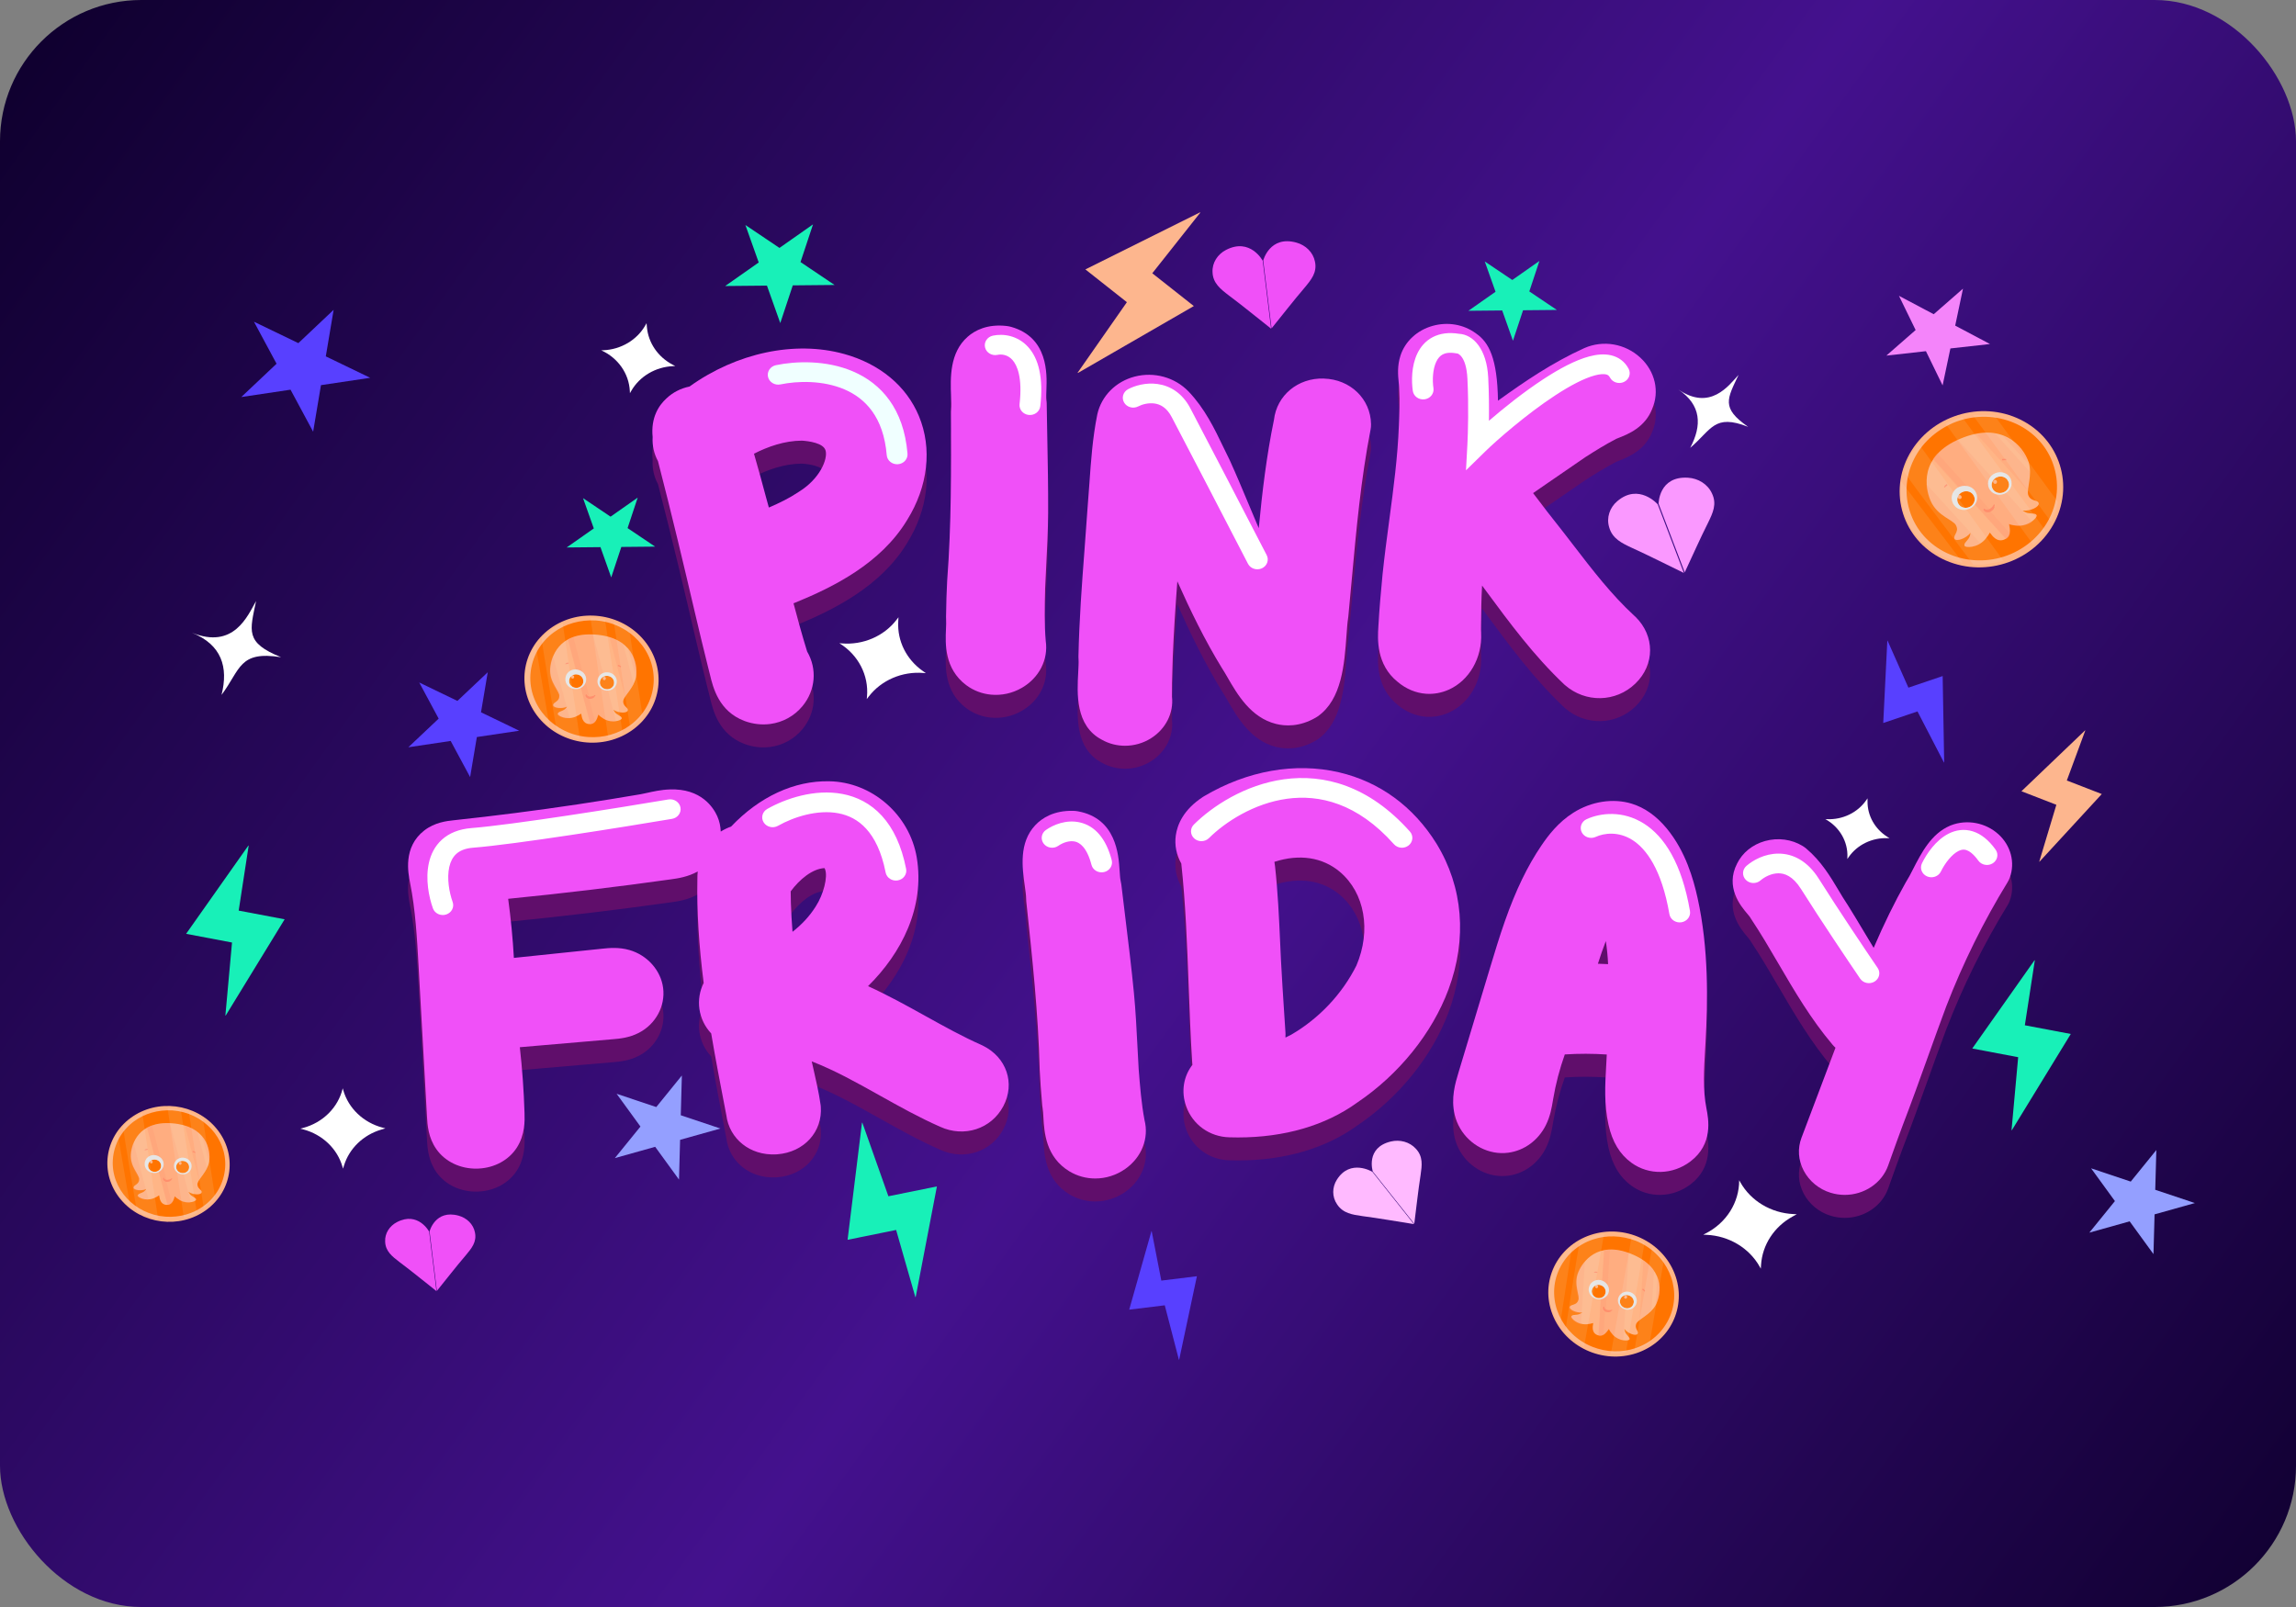 <svg width="780" height="546" viewBox="0 0 780 546" fill="none" xmlns="http://www.w3.org/2000/svg">
<rect x="0" y="0" width="780" height="546" fill="#808080" stroke="none"/>
<rect width="780" height="546" rx="48" fill="url(#paint0_linear_3806_6055)"/>
<g clip-path="url(#clip0_3806_6055)">
<path d="M286.705 128.059C270.048 123.442 250.198 127.692 234.244 139.139C231.286 139.736 228.554 141.13 226.388 143.189C223.802 145.555 221.054 149.682 221.716 156.298C221.547 159.192 222.169 162.002 223.527 164.467C228.255 182.675 232.7 201.488 236.07 215.929C237.541 222.223 239.077 228.593 240.637 234.841C240.661 234.933 240.685 235.017 240.709 235.109C240.879 235.706 241.025 236.334 241.178 236.977C242.221 241.349 244.161 249.496 252.962 252.781C252.994 252.796 253.027 252.804 253.059 252.819C255.936 253.861 258.886 254.159 261.699 253.784C265.91 253.218 269.805 251.135 272.626 247.72C277.087 242.322 277.645 235.063 274.202 229.175C272.513 223.693 270.985 218.165 269.571 212.782C269.749 212.721 269.927 212.652 270.096 212.583C283.125 207.269 299.216 199.275 308.155 184.521C315.292 173.066 316.755 160.18 312.172 149.162C307.905 138.917 298.861 131.413 286.705 128.052V128.059ZM280.466 160.861C281.282 163.778 278.566 170.424 271.503 174.827C271.406 174.888 271.301 174.957 271.204 175.019C268.189 177.055 264.802 178.701 261.198 180.248C260.883 179.092 260.575 177.974 260.268 176.879C258.854 171.55 257.496 166.619 256.146 161.964C260.769 159.59 266.492 157.538 272.448 157.523C274.816 157.684 279.746 158.327 280.458 160.861H280.466Z" fill="#600E6B"/>
<path d="M355.035 208.169C355.147 205.523 355.282 202.87 355.418 200.224C355.721 194.328 356.032 188.233 356.072 182.139C356.119 173.628 355.952 165.025 355.793 156.713C355.713 152.821 355.641 148.928 355.585 145.028C355.585 144.638 355.546 144.248 355.49 143.858C355.378 143.124 355.442 141.58 355.49 140.218C355.689 134.896 356.151 122.432 343.509 118.868C343.015 118.731 342.504 118.631 341.994 118.57C335.37 117.798 331.137 120.115 328.746 122.218C322.56 127.647 322.863 136.227 323.094 142.482C323.15 144.057 323.214 145.847 323.118 146.711C323.078 147.055 323.062 147.399 323.062 147.743V148.454C323.142 167.036 323.214 186.253 321.787 204.942C321.787 205.011 321.779 205.08 321.771 205.141C321.58 208.781 321.452 212.681 321.388 217.406C321.388 217.682 321.388 217.949 321.412 218.225C321.476 219.05 321.428 220.251 321.372 221.52C321.149 226.544 320.783 234.948 328.228 240.584C328.252 240.599 328.276 240.622 328.307 240.638C330.795 242.481 333.696 243.551 336.693 243.826C340.217 244.155 343.875 243.398 347.128 241.517C353.027 238.114 356.183 231.897 355.259 225.573C354.772 219.945 354.916 213.698 355.051 208.169H355.035Z" fill="#600E6B"/>
<path d="M449.705 136.422C440.894 136.161 433.757 142.17 432.799 150.418C430.265 162.658 428.792 175.045 427.626 187.263C426.483 184.603 425.373 181.936 424.27 179.299C422.21 174.363 420.078 169.258 417.817 164.276C417.769 164.161 417.712 164.053 417.656 163.938C416.956 162.551 416.288 161.141 415.604 159.73C412.667 153.606 409.344 146.662 403.816 140.86C403.8 140.837 403.776 140.821 403.76 140.798C399.085 135.977 392.068 134.053 385.47 135.762C379.082 137.418 374.23 142.293 372.805 148.478C372.789 148.555 372.773 148.632 372.757 148.708C371.172 156.565 370.625 164.421 370.094 172.017C369.917 174.608 369.724 177.283 369.506 179.866C369.506 179.927 369.498 179.981 369.49 180.042C369.16 184.978 368.79 189.892 368.428 194.644C367.543 206.287 366.634 218.328 366.368 230.937C366.368 231.282 366.368 231.619 366.408 231.964C366.481 232.738 366.376 234.654 366.296 236.187C365.893 243.461 365.29 254.391 374.302 259.128C376.716 260.5 379.444 261.19 382.187 261.19C385.253 261.19 388.335 260.339 391.03 258.638C396.035 255.48 398.755 250.03 398.144 244.557C398.103 241.499 398.2 238.418 398.296 235.168C398.337 233.781 398.385 232.393 398.417 231.006C398.763 222.513 399.318 213.906 399.97 205.329C404.404 215.255 409.24 225.219 415.105 234.792C415.154 234.877 415.21 234.953 415.258 235.03C415.757 235.789 416.369 236.839 417.012 237.958C420.344 243.714 424.906 251.594 433.427 253.755C436.565 254.552 441.474 254.828 446.993 251.624C447.227 251.486 447.46 251.341 447.677 251.187C455.861 245.47 456.73 233.405 457.43 223.717C457.599 221.417 457.751 219.248 457.977 217.868C458.009 217.684 458.033 217.5 458.049 217.316C458.452 213.177 458.83 209.038 459.208 204.892C460.745 187.983 462.338 170.5 465.613 153.775C465.733 153.169 465.782 152.556 465.774 151.943C465.637 143.335 458.733 136.667 449.721 136.437L449.705 136.422Z" fill="#600E6B"/>
<path d="M555.577 217.361C555.464 217.247 555.343 217.14 555.222 217.033C547.51 209.941 541.106 201.621 534.33 192.804C532.16 189.979 529.909 187.063 527.594 184.155C526.312 182.575 525.045 180.903 523.714 179.132C522.763 177.88 521.803 176.605 520.819 175.346C522.359 174.285 523.892 173.223 525.408 172.178C529.724 169.201 534.177 166.117 538.573 163.132C541.646 161.155 545.276 158.887 549.051 156.918C549.382 156.781 549.72 156.643 550.059 156.513C553.124 155.292 558.787 153.04 561.247 146.826C563.853 140.834 562.312 134.009 557.271 129.338C552.108 124.551 544.647 123.269 538.266 126.063C538.226 126.078 538.186 126.101 538.145 126.116C527.433 130.971 517.955 137.406 508.897 143.948C508.663 129.529 505.839 124.101 501.371 121.055C497.265 118.025 491.812 117.078 486.682 118.528C481.439 120.002 477.365 123.765 475.784 128.59C474.614 132.177 474.937 135.399 475.171 137.758C475.244 138.468 475.308 139.132 475.308 139.62C475.308 139.765 475.308 139.91 475.324 140.055C475.558 144.177 475.389 148.552 475.227 152.429C474.824 163.071 473.429 173.521 471.952 184.59C471.154 190.575 470.331 196.766 469.686 202.934C469.686 202.964 469.686 202.987 469.678 203.018C469.162 208.491 468.581 214.689 468.25 220.888C468.008 224.735 467.476 233.598 474.816 239.483C477.688 241.911 481.027 243.277 484.447 243.522C487.02 243.705 489.634 243.254 492.135 242.148C499.152 239.033 503.589 231.285 503.169 222.857V222.628C503.145 222.361 503.121 222.094 503.129 221.834L503.145 219.964C503.194 215.353 503.234 211.247 503.492 206.758C503.944 207.376 504.404 207.995 504.863 208.613C512.817 219.392 521.036 230.537 531.337 240.293C531.426 240.376 531.515 240.46 531.603 240.537C538.621 246.69 548.922 246.483 555.577 240.056C562.231 233.628 562.239 223.873 555.593 217.361H555.577Z" fill="#600E6B"/>
<path d="M333.844 363.053C333.73 362.999 333.617 362.946 333.504 362.892C327.055 360.038 320.864 356.602 314.31 352.966C308.039 349.484 301.646 345.94 294.89 342.865C306.317 331.605 314.229 316.003 311.449 299.197C309.016 284.601 296.183 273.448 281.66 273.256C269.82 273.019 258.013 278.488 248.363 288.651C247.151 289.073 245.971 289.64 244.855 290.346C244.791 288.559 244.411 286.779 243.659 285.099C242.374 282.238 238.237 275.619 227.512 276.033C224.587 276.118 221.823 276.754 219.616 277.245C218.84 277.414 218.113 277.575 217.588 277.667C210.565 278.871 203.404 280.022 196.309 281.088C182.327 283.182 168.111 285.007 154.049 286.511C151.835 286.749 147.705 287.193 144.117 289.985C136.884 295.615 138.645 304.413 139.308 307.727C141.135 316.862 141.676 326.604 142.201 336.03L145.062 387.291C145.208 389.907 145.45 394.286 148.255 398.267C151.229 402.501 156.377 404.964 162.034 404.864C162.228 404.864 162.422 404.856 162.616 404.841C168.031 404.572 172.831 401.964 175.547 397.776C178.416 393.343 178.27 388.503 178.189 385.903C177.963 378.486 177.43 371.022 176.597 363.613L208.31 360.89C210.476 360.706 213.749 360.422 217.038 358.719C222.752 355.766 226.065 349.653 225.282 343.501C224.522 337.526 219.923 332.341 213.83 330.592C210.209 329.557 206.871 329.902 204.657 330.132L174.577 333.261C174.197 326.558 173.542 319.846 172.637 313.188C191.128 311.363 209.708 309.138 228.021 306.561C230.284 306.247 233.719 305.756 237.032 303.899C236.952 304.781 236.895 305.694 236.911 306.653C236.709 317.353 237.412 328.874 239.053 341.783C237.695 344.475 237.17 347.559 237.606 350.642C238.051 353.779 239.473 356.656 241.607 358.934C243.07 367.624 244.75 376.315 246.375 384.752L246.739 386.639C247.757 394.8 254.853 400.453 263.549 400.024C263.726 400.016 263.904 400.001 264.082 399.993C273.166 399.295 279.51 392.3 278.839 383.732C278.823 383.548 278.807 383.364 278.775 383.187C278.177 379.023 277.263 375.026 276.382 371.168C276.172 370.24 275.962 369.327 275.76 368.43C283.543 371.437 291.002 375.609 298.801 379.974C305.38 383.655 312.184 387.468 319.409 390.651C327.564 394.379 336.761 391.379 340.85 383.655C344.972 375.87 341.949 367.011 333.827 363.045L333.844 363.053ZM268.681 314.63L268.616 310.657C271.59 306.622 275.93 303.002 280.068 302.757C280.189 302.879 280.237 303.017 280.302 303.186C281.272 305.771 279.785 311.662 277.126 315.781C277.102 315.811 277.086 315.85 277.061 315.88C275.097 319.01 272.438 321.894 269.23 324.402C268.971 321.058 268.786 317.813 268.681 314.63Z" fill="#600E6B"/>
<path d="M563.457 171.143C563.457 171.143 563.48 161.708 573.443 162.31C576.889 162.51 580.131 164.47 581.582 167.621C583.347 171.272 581.877 174.292 580.269 177.601C577.497 183.101 574.961 188.889 572.341 194.462L563.457 171.143Z" fill="#FA98FF"/>
<path d="M563.161 171.351C563.161 171.351 556.752 164.023 549.408 170.297C546.863 172.46 545.668 175.873 546.673 179.17C547.773 183.039 550.963 184.533 554.456 186.169C560.338 188.834 566.232 191.86 572.046 194.669L563.161 171.351Z" fill="#FA98FF"/>
<path d="M253.23 76.452L264.8 84.233L276.2 76.231L271.951 89.041L283.521 96.821L269.325 96.958L265.076 109.768L260.551 97.043L246.354 97.18L257.754 89.178L253.23 76.452Z" fill="#18F0B8"/>
<path d="M504.408 88.84L513.76 95.129L522.975 88.661L519.54 99.016L528.893 105.304L517.418 105.415L513.983 115.769L510.326 105.483L498.851 105.594L508.065 99.126L504.408 88.84Z" fill="#18F0B8"/>
<path d="M198.071 169.254L207.423 175.543L216.638 169.075L213.203 179.43L222.556 185.718L211.081 185.829L207.646 196.184L203.989 185.897L192.514 186.008L201.728 179.54L198.071 169.254Z" fill="#18F0B8"/>
<path d="M639.777 245.647L641.164 217.693L641.245 217.674L648.325 233.638L659.96 229.699L660.477 259.029L660.39 259.05L651.406 241.713L639.777 245.647Z" fill="#5840FF"/>
<path d="M641.91 284.796L641.32 284.773C635.999 284.564 630.953 287.01 628.027 291.214L627.578 291.859L627.603 291.228C627.816 285.943 624.935 280.977 620.109 278.308L620.699 278.331C626.019 278.541 631.065 276.094 633.991 271.89L634.44 271.245L634.437 272.361C634.419 277.146 636.928 281.622 641.121 284.296L641.909 284.798L641.91 284.796Z" fill="white"/>
<path d="M598.185 431.041L597.788 430.339C594.21 424.003 587.379 419.909 579.797 419.552L578.634 419.496L579.472 419.067C586.494 415.49 590.864 408.549 590.839 401.007L591.237 401.709C594.815 408.045 601.646 412.139 609.228 412.496L610.391 412.552L608.938 413.356C602.707 416.797 598.705 422.954 598.265 429.762L598.182 431.041L598.185 431.041Z" fill="white"/>
<path d="M555.949 459.747C567.412 455.928 573.216 443.842 568.913 432.752C564.61 421.663 551.83 415.769 540.367 419.589C528.905 423.408 523.101 435.494 527.403 446.583C531.706 457.672 544.487 463.566 555.949 459.747Z" fill="#FFB586"/>
<path d="M544.102 428.607C546.89 427.678 549.963 427.783 552.725 428.893C558.922 431.341 562.048 438.196 559.662 444.067C558.385 447.087 555.83 449.517 552.629 450.584C549.841 451.513 546.768 451.409 544.006 450.298C537.809 447.85 534.683 440.996 537.069 435.124C538.307 432.005 540.901 429.674 544.102 428.607ZM541.195 421.115C535.929 422.87 531.58 426.688 529.349 432.057C525.273 441.988 530.531 453.435 541.014 457.613C545.83 459.506 550.993 459.591 555.537 458.077C560.803 456.322 565.151 452.504 567.383 447.135C571.459 437.204 566.201 425.757 555.718 421.579C550.799 419.721 545.739 419.601 541.195 421.115Z" fill="#FF7400"/>
<path d="M555.963 449.581C556.982 448 560.66 446.662 562.454 443.47C564.66 439.239 565.47 430.508 554.031 425.971C542.593 421.434 537.651 428.834 536.246 432.122C534.363 436.585 536.984 440.337 536.171 441.848C535.578 443.625 533.603 443.042 533.293 444.049C533.048 444.92 535.502 446.133 537.515 445.913C537.076 446.285 536.495 446.591 535.94 446.663C534.831 446.808 534.095 446.714 533.836 447.252C533.578 447.789 535.761 450.107 538.962 449.944C539.865 449.868 540.627 449.727 541.247 449.52C541.182 449.655 541.221 449.754 541.221 449.754C541.079 450.591 540.641 452.768 542.59 453.584C544.54 454.401 545.662 452.786 546.424 451.743C546.527 451.708 546.591 451.574 546.553 451.475C546.785 452.074 547.302 452.804 547.922 453.5C550.105 455.819 553.306 455.654 553.563 455.117C553.821 454.579 553.176 454.118 552.479 453.222C552.078 452.791 551.91 452.058 551.82 451.524C553.176 453.216 555.822 454.026 556.313 453.186C556.906 452.311 555.021 451.36 555.963 449.58L555.963 449.581ZM541.59 432.373C541.487 432.407 541.448 432.307 541.448 432.307C541.448 432.307 541.41 432.207 541.513 432.173L541.926 432.035L542.171 432.066L542.416 432.097C542.519 432.063 542.661 432.128 542.597 432.263C542.635 432.362 542.468 432.531 542.326 432.465L542.081 432.434L541.836 432.403C541.733 432.438 541.693 432.338 541.59 432.373ZM541.864 441.193C540.057 440.441 539.217 438.578 539.849 436.901C540.482 435.224 542.507 434.436 544.276 435.088C546.084 435.839 546.923 437.702 546.291 439.38C545.659 441.057 543.671 441.945 541.864 441.193ZM547.262 445.486L547.197 445.62L546.578 445.827C546.23 445.83 545.881 445.834 545.494 445.736C545.107 445.64 544.886 445.374 544.667 445.109C544.59 444.91 544.448 444.845 544.473 444.61C544.434 444.51 544.396 444.41 544.46 444.276C544.421 444.176 544.486 444.042 544.589 444.008C544.653 443.874 544.757 443.839 544.898 443.905C544.993 443.948 545.019 444.015 544.976 444.104L545.092 444.404C545.131 444.503 545.169 444.603 545.311 444.669C545.492 444.834 545.673 445 545.919 445.031L546.654 445.123C546.758 445.089 546.861 445.055 547.003 445.12L547.312 445.017C547.415 444.983 547.518 444.948 547.66 445.014L547.738 445.213C547.428 445.316 547.363 445.451 547.26 445.485L547.262 445.486ZM551.767 444.775C550.101 444.089 549.3 442.325 549.971 440.748C550.642 439.17 552.462 438.451 554.127 439.138C555.793 439.824 556.594 441.587 555.923 443.165C555.252 444.742 553.433 445.461 551.767 444.775ZM558.683 438.86C558.58 438.895 558.541 438.795 558.541 438.795L558.503 438.695C558.464 438.595 558.361 438.63 558.322 438.53L558.141 438.365L558 438.299C557.858 438.234 557.819 438.134 557.883 438C557.948 437.866 558.051 437.831 558.193 437.897L558.373 438.062C558.412 438.162 558.515 438.127 558.554 438.227C558.593 438.327 558.593 438.327 558.735 438.392L558.812 438.592C558.748 438.726 558.786 438.826 558.683 438.86Z" fill="#FFB586"/>
<path d="M541.644 432.372C541.541 432.406 541.502 432.307 541.502 432.307C541.502 432.307 541.463 432.207 541.567 432.172L541.98 432.035L542.225 432.066L542.47 432.097C542.574 432.062 542.716 432.128 542.651 432.262C542.69 432.362 542.522 432.53 542.38 432.465L542.135 432.434L541.89 432.403C541.787 432.437 541.747 432.338 541.644 432.372ZM547.318 445.492L547.254 445.626L546.634 445.833C546.286 445.836 545.937 445.839 545.549 445.742C545.162 445.646 544.942 445.38 544.722 445.115C544.645 444.915 544.503 444.85 544.528 444.615C544.49 444.515 544.451 444.415 544.515 444.281C544.477 444.181 544.541 444.047 544.644 444.013C544.709 443.879 544.812 443.844 544.954 443.91C545.048 443.953 545.074 444.02 545.031 444.109L545.148 444.409C545.186 444.509 545.225 444.608 545.367 444.674C545.548 444.839 545.729 445.005 545.974 445.036L546.711 445.129C546.814 445.095 546.917 445.06 547.059 445.126L547.369 445.022C547.472 444.988 547.575 444.954 547.717 445.019L547.794 445.219C547.485 445.322 547.419 445.456 547.316 445.491L547.318 445.492ZM558.745 438.863C558.642 438.897 558.603 438.797 558.603 438.797L558.564 438.697C558.526 438.598 558.423 438.632 558.384 438.532L558.203 438.367L558.061 438.301C557.919 438.236 557.881 438.136 557.945 438.002C558.009 437.868 558.113 437.833 558.255 437.899L558.435 438.064C558.474 438.164 558.577 438.129 558.616 438.229C558.655 438.329 558.655 438.329 558.797 438.395L558.874 438.594C558.81 438.728 558.848 438.828 558.745 438.863Z" fill="#FF8F6D"/>
<path opacity="0.2" d="M561.943 431.621C561.134 430.43 559.875 429.277 558.308 428.227L556.98 448.443C558.02 447.534 559.65 446.654 561.049 445.176L561.943 431.621Z" fill="#FF8F6D"/>
<path opacity="0.2" d="M562.413 443.438C562.456 443.349 562.498 443.26 562.541 443.171C563.834 440.832 564.549 437.002 563.024 433.361L562.412 443.439L562.413 443.438Z" fill="#FF8F6D"/>
<path opacity="0.2" d="M538.428 428.525C537.196 429.835 536.388 431.341 535.977 432.377C534.105 436.822 536.712 440.558 535.904 442.064C535.313 443.833 533.349 443.253 533.041 444.255C532.797 445.123 535.238 446.331 537.24 446.112C536.803 446.482 536.225 446.787 535.674 446.859C534.57 447.003 533.838 446.909 533.581 447.445C533.389 447.846 534.84 449.496 537.113 449.974L538.428 428.525Z" fill="#FF8F6D"/>
<path opacity="0.2" d="M552.178 444.956C552.036 444.891 553.341 425.793 553.341 425.793C549.96 424.56 547.209 424.353 544.973 424.874L544.295 435.106L543.081 453.836C544.726 454.186 545.78 452.711 546.512 451.904C546.615 451.87 546.679 451.737 546.64 451.637C546.872 452.235 547.386 452.962 548.004 453.656C548.981 454.679 550.112 455.201 551.025 455.459C551.192 455.291 551.294 455.257 551.462 455.089L552.178 444.956ZM547.371 445.435L547.307 445.569L546.69 445.775C546.343 445.778 545.996 445.782 545.61 445.685C545.225 445.589 545.006 445.324 544.787 445.06C544.71 444.861 544.569 444.796 544.594 444.562C544.556 444.463 544.517 444.363 544.581 444.229C544.543 444.13 544.607 443.996 544.71 443.962C544.774 443.828 544.876 443.794 545.018 443.859C545.112 443.903 545.138 443.969 545.095 444.058L545.21 444.357C545.249 444.456 545.288 444.555 545.429 444.621C545.609 444.785 545.789 444.951 546.033 444.981L546.766 445.074C546.869 445.04 546.971 445.005 547.113 445.071L547.421 444.968C547.524 444.934 547.626 444.899 547.767 444.965L547.845 445.163C547.536 445.266 547.472 445.4 547.369 445.434L547.371 445.435Z" fill="#FF8F6D"/>
<path d="M542.265 436.618C541.645 436.825 541.103 437.231 540.884 437.868C540.407 439.042 541.053 440.406 542.292 440.896C542.86 441.158 543.415 441.086 543.931 440.914C544.551 440.707 545.093 440.301 545.312 439.664C545.789 438.49 545.143 437.126 543.904 436.637C543.479 436.44 542.884 436.412 542.265 436.618ZM542.549 437.651C542.446 437.686 542.343 437.72 542.201 437.655C541.917 437.524 541.801 437.224 541.93 436.956C541.994 436.821 542.058 436.687 542.265 436.618C542.368 436.584 542.472 436.549 542.614 436.615C542.897 436.746 543.014 437.046 542.885 437.314C542.859 437.548 542.653 437.617 542.549 437.651Z" fill="#FF7400"/>
<path d="M551.866 440.16C551.246 440.367 550.704 440.773 550.485 441.41C550.008 442.584 550.615 443.849 551.854 444.339C552.423 444.601 552.977 444.529 553.494 444.357C554.114 444.15 554.656 443.744 554.875 443.107C555.352 441.933 554.745 440.668 553.505 440.178C553.08 439.982 552.485 439.954 551.866 440.16ZM552.395 441.225C552.292 441.26 552.189 441.294 552.047 441.229C551.763 441.098 551.647 440.798 551.776 440.529C551.84 440.395 551.905 440.261 552.112 440.192C552.215 440.158 552.318 440.123 552.46 440.189C552.744 440.319 552.86 440.62 552.731 440.888C552.667 441.022 552.499 441.191 552.395 441.225Z" fill="#FF7400"/>
<path d="M554.032 439.104C552.366 438.418 550.547 439.137 549.876 440.714C549.204 442.291 550.006 444.055 551.671 444.741C553.336 445.428 555.156 444.708 555.827 443.131C556.499 441.554 555.697 439.79 554.032 439.104ZM551.865 444.338C550.626 443.849 550.019 442.585 550.496 441.411C550.973 440.236 552.277 439.689 553.516 440.179C554.755 440.668 555.362 441.933 554.885 443.107C554.447 444.381 553.104 444.828 551.865 444.338Z" fill="#E5E5E5"/>
<path d="M544.377 435.133C542.569 434.382 540.582 435.27 539.95 436.946C539.215 438.658 540.197 440.587 541.965 441.238C543.772 441.99 545.76 441.101 546.391 439.425C547.062 437.848 546.183 435.884 544.377 435.133ZM542.301 440.901C541.061 440.411 540.454 439.147 540.932 437.973C541.409 436.799 542.712 436.252 543.951 436.741C545.191 437.231 545.798 438.495 545.32 439.669C544.946 440.809 543.54 441.39 542.301 440.901Z" fill="#E5E5E5"/>
<g opacity="0.2">
<path d="M544.261 434.992L544.402 435.057C545.208 435.353 545.786 435.949 546.16 436.613L546.916 424.656C546.226 424.659 545.574 424.763 544.923 424.866L544.26 434.992L544.261 434.992Z" fill="#FF8F6D"/>
<path d="M544.755 453.385L545.253 445.783C544.971 445.652 544.649 445.42 544.43 445.155C544.353 444.955 544.212 444.89 544.236 444.656C544.197 444.556 544.158 444.456 544.221 444.323C544.182 444.223 544.245 444.09 544.348 444.056C544.411 443.922 544.513 443.888 544.654 443.954C544.748 443.998 544.774 444.065 544.732 444.154L544.848 444.453C544.887 444.552 544.926 444.652 545.067 444.718C545.208 444.784 545.388 444.949 545.529 445.016L545.837 440.181C545.277 440.818 544.537 441.288 543.744 441.326L543.002 453.628C543.503 454.026 544.219 453.788 544.754 453.385L544.755 453.385Z" fill="#FF8F6D"/>
</g>
<path opacity="0.1" d="M538.146 457.609C538.146 457.609 535.224 455.77 533.398 454.354C532.819 453.76 532.278 453.265 531.699 452.671C531.699 452.671 535.935 424.934 536.718 421.861C539.098 420.504 541.812 419.712 544.578 419.353C544.681 419.318 544.784 419.284 544.925 419.349L538.146 457.609Z" fill="#E7FFFF"/>
<path opacity="0.1" d="M529.93 450.41C525.883 444.457 524.994 436.775 528.446 430.117C529.832 427.407 531.757 425.192 534.081 423.406L529.93 450.41Z" fill="#E7FFFF"/>
<path opacity="0.1" d="M552.345 459.593C550.726 459.909 548.887 459.959 547.254 459.941L554.287 420.263C555.341 420.586 556.331 421.043 557.321 421.5C557.784 421.796 558.209 421.991 558.672 422.287L552.346 459.594L552.345 459.593Z" fill="#E7FFFF"/>
<path opacity="0.1" d="M560.438 456.263C558.883 457.344 557.109 458.161 555.257 458.778L561.223 423.842C562.766 425.127 564.104 426.48 565.274 428.001L560.438 456.263Z" fill="#E7FFFF"/>
<path d="M314.546 228.717L313.74 228.651C306.474 228.046 299.406 231.093 295.122 236.672L294.464 237.527L294.539 236.664C295.183 229.446 291.573 222.478 285.146 218.539L285.952 218.605C293.219 219.209 300.287 216.163 304.571 210.584L305.229 209.729L305.15 211.255C304.806 217.801 307.941 224.077 313.501 227.985L314.545 228.72L314.546 228.717Z" fill="white"/>
<path d="M383.615 444.973L391.169 418.308L391.251 418.306L394.523 435.1L406.613 433.617L400.587 461.987L400.499 461.99L395.696 443.495L383.615 444.973Z" fill="#5840FF"/>
<path d="M229.399 124.369L228.734 124.397C222.735 124.637 217.311 127.837 214.444 132.822L214.004 133.587L213.968 132.875C213.679 126.919 209.946 121.597 204.256 119.03L204.921 119.003C210.92 118.763 216.345 115.563 219.211 110.577L219.651 109.813L219.76 111.067C220.217 116.444 223.485 121.249 228.463 123.878L229.399 124.372L229.399 124.369Z" fill="white"/>
<path d="M215.041 247.886C224.933 240.638 226.641 227.086 218.855 217.617C211.07 208.149 196.739 206.349 186.846 213.598C176.954 220.846 175.246 234.398 183.032 243.867C190.818 253.336 205.149 255.135 215.041 247.886Z" fill="#FFB586"/>
<path d="M193.409 221.23C195.816 219.467 198.834 218.622 201.878 218.852C208.693 219.326 213.96 225.035 213.551 231.485C213.292 234.818 211.601 237.971 208.838 239.995C206.432 241.758 203.414 242.604 200.37 242.374C193.554 241.9 188.288 236.191 188.697 229.741C188.885 226.323 190.647 223.255 193.409 221.23ZM188.149 214.833C183.605 218.163 180.622 223.219 180.2 229.133C179.471 240.056 188.3 249.578 199.842 250.416C205.135 250.774 210.179 249.266 214.1 246.393C218.644 243.063 221.627 238.007 222.049 232.093C222.778 221.171 213.949 211.648 202.407 210.81C197.025 210.517 192.071 211.96 188.149 214.833Z" fill="#FF7400"/>
<path d="M211.755 237.991C212.231 236.138 215.369 233.702 216.073 230.043C216.84 225.244 214.787 216.496 202.201 215.604C189.614 214.712 187.221 223.437 186.925 227.071C186.547 231.995 190.313 234.839 190.015 236.561C190.017 238.473 187.908 238.514 187.935 239.589C187.98 240.513 190.758 240.938 192.642 240.104C192.336 240.601 191.872 241.078 191.357 241.319C190.326 241.801 189.58 241.937 189.504 242.539C189.428 243.142 192.302 244.726 195.359 243.581C196.211 243.229 196.905 242.857 197.44 242.465C197.421 242.616 197.491 242.701 197.491 242.701C197.625 243.559 197.908 245.813 200.067 246.007C202.226 246.201 202.791 244.284 203.192 243.033C203.281 242.968 203.3 242.818 203.23 242.733C203.651 243.244 204.39 243.796 205.218 244.282C208.093 245.867 211.149 244.721 211.224 244.118C211.3 243.516 210.523 243.266 209.554 242.608C209.025 242.312 208.623 241.65 208.362 241.158C210.23 242.387 213.064 242.361 213.267 241.392C213.559 240.358 211.418 240.012 211.754 237.989L211.755 237.991ZM192.198 225.668C192.109 225.733 192.039 225.648 192.039 225.648C192.039 225.648 191.968 225.562 192.057 225.497L192.414 225.236L192.662 225.191L192.91 225.145C192.999 225.08 193.158 225.1 193.14 225.251C193.21 225.336 193.102 225.551 192.943 225.531L192.694 225.577L192.446 225.622C192.357 225.687 192.287 225.602 192.198 225.668ZM195.332 234.169C193.332 233.994 191.91 232.439 191.979 230.612C192.048 228.784 193.759 227.394 195.69 227.483C197.69 227.658 199.111 229.213 199.043 231.04C198.974 232.868 197.332 234.344 195.332 234.169ZM201.971 236.685L201.952 236.836L201.418 237.227C201.08 237.338 200.743 237.449 200.335 237.473C199.928 237.499 199.627 237.308 199.328 237.118C199.188 236.947 199.029 236.927 198.977 236.691C198.907 236.606 198.837 236.521 198.856 236.37C198.786 236.285 198.805 236.135 198.894 236.069C198.913 235.919 199.002 235.854 199.161 235.874C199.267 235.887 199.314 235.944 199.301 236.044L199.512 236.3C199.582 236.385 199.652 236.47 199.811 236.49C200.04 236.595 200.27 236.701 200.518 236.655L201.263 236.519C201.352 236.454 201.441 236.389 201.6 236.409L201.867 236.213C201.956 236.148 202.045 236.083 202.204 236.103L202.345 236.273C202.078 236.469 202.058 236.62 201.969 236.685L201.971 236.685ZM206.116 234.605C204.275 234.45 202.924 232.98 203.062 231.238C203.201 229.496 204.735 228.236 206.576 228.391C208.417 228.545 209.768 230.015 209.629 231.757C209.491 233.499 207.957 234.76 206.116 234.605ZM210.911 226.717C210.822 226.782 210.752 226.697 210.752 226.697L210.682 226.612C210.612 226.527 210.523 226.592 210.453 226.507L210.224 226.401L210.064 226.381C209.905 226.361 209.835 226.276 209.854 226.126C209.873 225.975 209.962 225.91 210.121 225.93L210.35 226.035C210.421 226.121 210.51 226.055 210.58 226.14C210.65 226.226 210.65 226.226 210.809 226.246L210.949 226.416C210.93 226.567 211 226.652 210.911 226.717Z" fill="#FFB586"/>
<path d="M192.223 225.667C192.134 225.732 192.064 225.647 192.064 225.647C192.064 225.647 191.994 225.562 192.083 225.497L192.439 225.235L192.688 225.19L192.936 225.145C193.025 225.079 193.184 225.099 193.165 225.25C193.235 225.335 193.127 225.551 192.968 225.531L192.72 225.576L192.472 225.621C192.383 225.686 192.312 225.602 192.223 225.667ZM201.998 236.686L201.979 236.837L201.445 237.229C201.107 237.339 200.769 237.45 200.362 237.475C199.954 237.5 199.654 237.31 199.355 237.119C199.215 236.949 199.056 236.929 199.004 236.693C198.934 236.607 198.864 236.522 198.883 236.372C198.813 236.286 198.832 236.136 198.921 236.071C198.94 235.92 199.029 235.855 199.188 235.875C199.294 235.888 199.341 235.945 199.328 236.045L199.538 236.301C199.608 236.386 199.678 236.472 199.837 236.492C200.067 236.597 200.296 236.703 200.545 236.657L201.29 236.521C201.379 236.455 201.468 236.39 201.627 236.41L201.894 236.214C201.983 236.149 202.072 236.084 202.232 236.104L202.372 236.274C202.105 236.47 202.085 236.621 201.996 236.686L201.998 236.686ZM210.94 226.716C210.851 226.782 210.781 226.696 210.781 226.696L210.71 226.611C210.64 226.526 210.551 226.591 210.481 226.506L210.252 226.401L210.093 226.381C209.934 226.361 209.864 226.276 209.883 226.125C209.902 225.975 209.991 225.909 210.15 225.929L210.379 226.035C210.449 226.12 210.538 226.055 210.608 226.14C210.678 226.225 210.678 226.225 210.837 226.245L210.978 226.416C210.959 226.566 211.029 226.651 210.94 226.716Z" fill="#FF8F6D"/>
<path opacity="0.2" d="M211.714 218.736C210.537 217.825 208.935 217.089 207.065 216.549L212.358 236.682C213.076 235.474 214.378 234.111 215.26 232.237L211.714 218.736Z" fill="#FF8F6D"/>
<path opacity="0.2" d="M216.021 230.163C216.033 230.063 216.046 229.963 216.058 229.863C216.558 227.179 216.008 223.219 213.331 220.136L216.02 230.164L216.021 230.163Z" fill="#FF8F6D"/>
<path opacity="0.2" d="M187.858 222.767C187.084 224.426 186.786 226.145 186.724 227.282C186.347 232.197 190.106 235.037 189.808 236.755C189.81 238.664 187.706 238.705 187.732 239.778C187.777 240.7 190.55 241.124 192.43 240.292C192.125 240.788 191.661 241.264 191.147 241.504C190.118 241.986 189.374 242.121 189.298 242.723C189.242 243.173 191.194 244.335 193.565 244.099L187.858 222.767Z" fill="#FF8F6D"/>
<path opacity="0.2" d="M206.587 234.661C206.428 234.641 201.477 215.613 201.477 215.613C197.782 215.455 195.036 216.103 193.027 217.302L195.7 227.49L200.619 246.131C202.336 245.964 202.882 244.2 203.332 243.187C203.421 243.122 203.44 242.972 203.37 242.887C203.79 243.398 204.528 243.949 205.355 244.434C206.641 245.13 207.913 245.29 208.886 245.26C208.993 245.044 209.082 244.979 209.191 244.763L206.587 234.661ZM202.061 236.613L202.042 236.763L201.508 237.155C201.172 237.265 200.835 237.376 200.428 237.4C200.021 237.426 199.721 237.235 199.422 237.045C199.283 236.875 199.124 236.855 199.072 236.619C199.002 236.534 198.932 236.449 198.951 236.299C198.881 236.214 198.9 236.064 198.989 235.998C199.008 235.848 199.097 235.783 199.256 235.803C199.362 235.816 199.408 235.873 199.396 235.973L199.605 236.228C199.675 236.314 199.745 236.399 199.904 236.419C200.133 236.524 200.362 236.629 200.611 236.584L201.354 236.448C201.443 236.382 201.532 236.317 201.691 236.337L201.958 236.142C202.046 236.077 202.135 236.012 202.294 236.031L202.434 236.202C202.167 236.397 202.148 236.547 202.059 236.613L202.061 236.613Z" fill="#FF8F6D"/>
<path d="M194.214 229.548C193.679 229.94 193.284 230.503 193.279 231.19C193.197 232.48 194.268 233.609 195.631 233.703C196.268 233.784 196.784 233.543 197.229 233.216C197.764 232.824 198.159 232.262 198.164 231.574C198.246 230.285 197.175 229.156 195.812 229.061C195.335 229.001 194.748 229.157 194.214 229.548ZM194.826 230.466C194.737 230.532 194.648 230.597 194.489 230.577C194.17 230.537 193.96 230.281 193.998 229.98C194.017 229.829 194.035 229.679 194.214 229.548C194.303 229.483 194.392 229.418 194.551 229.438C194.87 229.477 195.08 229.734 195.042 230.035C195.093 230.27 194.915 230.401 194.826 230.466Z" fill="#FF7400"/>
<path d="M204.737 230.114C204.202 230.506 203.808 231.068 203.803 231.756C203.721 233.045 204.722 234.089 206.085 234.184C206.722 234.264 207.237 234.023 207.683 233.696C208.218 233.305 208.613 232.742 208.618 232.055C208.7 230.765 207.699 229.721 206.336 229.626C205.858 229.566 205.272 229.722 204.737 230.114ZM205.598 230.987C205.509 231.052 205.42 231.118 205.261 231.098C204.943 231.058 204.732 230.801 204.77 230.501C204.789 230.35 204.808 230.2 204.987 230.069C205.076 230.003 205.165 229.938 205.324 229.958C205.642 229.998 205.853 230.254 205.815 230.555C205.796 230.706 205.688 230.921 205.598 230.987Z" fill="#FF7400"/>
<path d="M206.489 228.423C204.648 228.268 203.115 229.529 202.976 231.271C202.836 233.012 204.189 234.482 206.029 234.638C207.87 234.793 209.403 233.531 209.543 231.79C209.682 230.048 208.33 228.579 206.489 228.423ZM206.087 234.186C204.724 234.091 203.723 233.047 203.805 231.758C203.887 230.468 204.975 229.534 206.338 229.628C207.701 229.723 208.702 230.767 208.62 232.057C208.608 233.432 207.45 234.281 206.087 234.186Z" fill="#E5E5E5"/>
<path d="M195.777 227.452C193.777 227.277 192.136 228.754 192.067 230.58C191.909 232.473 193.491 234.048 195.42 234.137C197.42 234.312 199.062 232.835 199.13 231.009C199.269 229.266 197.777 227.626 195.777 227.452ZM195.636 233.705C194.274 233.61 193.273 232.567 193.354 231.277C193.436 229.987 194.525 229.053 195.887 229.148C197.25 229.243 198.251 230.286 198.169 231.576C198.177 232.801 196.999 233.8 195.636 233.705Z" fill="#E5E5E5"/>
<g opacity="0.2">
<path d="M195.521 227.409L195.68 227.429C196.563 227.464 197.32 227.864 197.899 228.395L194.797 216.479C194.124 216.7 193.521 217.006 192.917 217.311L195.52 227.409L195.521 227.409Z" fill="#FF8F6D"/>
<path d="M202.142 245.117L200.189 237.542C199.871 237.502 199.483 237.376 199.184 237.186C199.044 237.016 198.885 236.996 198.834 236.76C198.764 236.675 198.694 236.59 198.713 236.44C198.643 236.355 198.662 236.205 198.75 236.14C198.769 235.989 198.858 235.924 199.017 235.944C199.123 235.958 199.169 236.014 199.157 236.114L199.367 236.37C199.437 236.455 199.507 236.54 199.665 236.56C199.824 236.58 200.053 236.685 200.212 236.705L198.961 231.89C198.619 232.687 198.047 233.379 197.285 233.665L200.508 245.906C201.125 246.137 201.748 245.68 202.141 245.118L202.142 245.117Z" fill="#FF8F6D"/>
</g>
<path opacity="0.1" d="M197.045 251.247C197.045 251.247 193.602 250.356 191.363 249.54C190.606 249.139 189.919 248.824 189.162 248.423C189.162 248.423 184.252 220.074 184.013 216.836C185.888 214.78 188.272 213.169 190.847 211.965C190.936 211.9 191.025 211.835 191.184 211.855L197.045 251.247Z" fill="#E7FFFF"/>
<path opacity="0.1" d="M186.694 246.708C180.81 242.152 177.44 234.933 178.635 227.371C179.103 224.3 180.257 221.543 181.94 219.083L186.694 246.708Z" fill="#E7FFFF"/>
<path opacity="0.1" d="M211.508 248.92C210.033 249.728 208.26 250.345 206.663 250.832L200.587 209.969C201.719 209.958 202.832 210.098 203.945 210.238C204.492 210.383 204.969 210.443 205.516 210.588L211.508 248.92L211.508 248.92Z" fill="#E7FFFF"/>
<path opacity="0.1" d="M218.303 243.234C217.141 244.769 215.679 246.113 214.077 247.287L208.507 211.377C210.428 212.153 212.171 213.059 213.807 214.181L218.303 243.234Z" fill="#E7FFFF"/>
<path d="M116.534 397.075L116.337 396.395C114.564 390.259 109.516 385.454 103.042 383.736L102.05 383.472L102.863 383.258C109.67 381.474 114.887 376.292 116.433 369.775L116.63 370.455C118.403 376.591 123.451 381.396 129.924 383.114L130.917 383.378L129.495 383.803C123.399 385.616 118.663 390.189 116.869 395.986L116.531 397.075L116.534 397.075Z" fill="white"/>
<path d="M645.114 100.506L656.924 106.763L666.868 98.075L664.224 110.631L676.034 116.889L662.59 118.391L659.946 130.947L654.28 119.319L640.836 120.821L650.779 112.133L645.114 100.506Z" fill="#F484FA"/>
<path d="M318.288 403.107L311.077 440.688L310.963 440.7L304.433 417.894L287.941 421.238L292.839 381.471L292.96 381.457L301.806 406.444L318.288 403.107Z" fill="#18F0B8"/>
<path d="M86.273 109.306L101.359 116.584L113.341 105.266L110.682 121.083L125.768 128.362L109.039 130.858L106.381 146.675L98.7 132.401L81.971 134.898L93.953 123.58L86.273 109.306Z" fill="#5840FF"/>
<path d="M142.42 231.886L155.392 238.144L165.695 228.412L163.409 242.013L176.382 248.271L161.997 250.418L159.711 264.019L153.106 251.745L138.721 253.892L149.024 244.16L142.42 231.886Z" fill="#5840FF"/>
<path d="M145.934 418.382C145.934 418.382 147.862 410.831 155.818 413.044C158.571 413.803 160.804 415.936 161.343 418.711C162.036 421.941 160.233 424.104 158.259 426.474C154.899 430.396 151.672 434.59 148.419 438.597L145.934 418.382Z" fill="#F050F8"/>
<path d="M145.793 418.463C145.793 418.463 142.078 411.482 134.855 415.229C132.353 416.519 130.694 419.045 130.842 421.859C130.951 425.148 133.235 426.898 135.736 428.816C139.966 431.972 144.133 435.418 148.279 438.678L145.793 418.463Z" fill="#F050F8"/>
<path d="M429.142 88.512C429.142 88.512 431.342 79.898 440.418 82.423C443.559 83.289 446.105 85.722 446.721 88.887C447.511 92.572 445.454 95.039 443.203 97.743C439.37 102.218 435.688 107.002 431.978 111.573L429.142 88.512Z" fill="#F050F8"/>
<path d="M428.981 88.605C428.981 88.605 424.743 80.641 416.502 84.916C413.649 86.387 411.756 89.269 411.925 92.48C412.049 96.232 414.655 98.228 417.508 100.415C422.333 104.015 427.087 107.947 431.816 111.665L428.981 88.605Z" fill="#F050F8"/>
<path d="M368.729 91.534L407.684 72.145L407.771 72.229L391.458 92.848L405.569 103.988L366.184 126.723L366.091 126.633L382.829 102.671L368.729 91.534Z" fill="#FDB68E"/>
<path d="M686.725 268.835L708.334 248.17L708.411 248.209L702.145 265.182L714.019 269.786L692.869 292.763L692.786 292.723L698.59 273.439L686.725 268.835Z" fill="#FDB68E"/>
<path d="M63.225 317.279L84.375 287.295L84.479 287.325L81.088 309.389L96.694 312.344L76.68 345.041L76.569 345.009L78.821 320.235L63.225 317.279Z" fill="#18F0B8"/>
<path d="M670.019 356.241L691.169 326.257L691.273 326.287L687.882 348.351L703.488 351.306L683.474 384.002L683.363 383.971L685.615 359.197L670.019 356.241Z" fill="#18F0B8"/>
<path d="M698.172 177.063C704.817 163.684 698.993 147.988 685.164 142.008C671.334 136.027 654.737 142.025 648.093 155.404C641.448 168.784 647.272 184.479 661.101 190.46C674.93 196.441 691.527 190.443 698.172 177.063Z" fill="#FFB586"/>
<path d="M659.547 160.072C661.163 156.817 663.965 154.222 667.404 152.782C675.081 149.514 684.041 152.803 687.252 160.048C688.86 163.819 688.808 168.189 686.952 171.925C685.336 175.18 682.534 177.775 679.095 179.215C671.418 182.483 662.458 179.194 659.247 171.949C657.515 168.125 657.691 163.809 659.547 160.072ZM650.203 156.031C647.151 162.177 646.774 169.335 649.667 176.004C655.064 188.295 670.059 193.756 683.079 188.259C689.036 185.711 693.663 181.27 696.297 175.966C699.35 169.819 699.726 162.661 696.834 155.992C691.436 143.701 676.441 138.241 663.421 143.738C657.405 146.406 652.837 150.727 650.203 156.031Z" fill="#FF7400"/>
<path d="M689.006 168.127C688.473 165.847 690.503 161.454 689.195 157.081C687.308 151.433 680.12 143.053 665.932 149.07C651.745 155.087 654.089 165.911 655.826 170.03C658.206 175.598 663.912 176.602 664.564 178.641C665.649 180.721 663.381 181.936 664.019 183.091C664.592 184.071 667.852 182.992 669.427 181.038C669.377 181.748 669.142 182.526 668.718 183.074C667.871 184.171 667.138 184.732 667.397 185.431C667.656 186.129 671.677 186.257 674.351 183.314C675.078 182.457 675.622 181.667 675.981 180.944C676.046 181.118 676.17 181.172 676.17 181.172C676.803 182.032 678.387 184.327 680.844 183.34C683.301 182.352 682.829 179.952 682.555 178.369C682.615 178.249 682.55 178.074 682.426 178.02C683.174 178.344 684.29 178.534 685.466 178.603C689.488 178.731 692.161 175.788 691.901 175.09C691.642 174.392 690.656 174.552 689.23 174.374C688.487 174.345 687.675 173.848 687.113 173.458C689.839 173.759 692.905 172.156 692.576 170.989C692.308 169.701 689.785 170.514 689.004 168.126L689.006 168.127ZM660.763 165.575C660.703 165.696 660.578 165.642 660.578 165.642C660.578 165.642 660.454 165.588 660.514 165.468L660.753 164.985L660.997 164.798L661.241 164.611C661.301 164.491 661.485 164.424 661.55 164.598C661.674 164.652 661.679 164.947 661.495 165.013L661.251 165.2L661.007 165.387C660.947 165.508 660.822 165.455 660.763 165.575ZM668.988 173.086C666.714 174.006 664.288 173.103 663.327 171.077C662.366 169.05 663.438 166.586 665.587 165.612C667.861 164.692 670.287 165.595 671.248 167.621C672.209 169.648 671.261 172.167 668.988 173.086ZM677.631 172.138L677.695 172.312L677.336 173.036C677.032 173.343 676.728 173.651 676.299 173.905C675.871 174.158 675.436 174.118 675.003 174.077C674.754 173.969 674.57 174.035 674.38 173.807C674.255 173.753 674.131 173.699 674.066 173.525C673.942 173.471 673.877 173.297 673.937 173.177C673.872 173.003 673.932 172.882 674.116 172.816C674.239 172.771 674.322 172.807 674.365 172.923L674.739 173.085C674.863 173.138 674.987 173.192 675.172 173.126C675.48 173.113 675.79 173.101 676.034 172.913L676.767 172.351C676.827 172.23 676.887 172.11 677.071 172.043L677.25 171.682C677.31 171.562 677.37 171.441 677.554 171.375L677.803 171.482C677.623 171.844 677.688 172.019 677.628 172.139L677.631 172.138ZM680.957 167.573C678.868 168.427 676.566 167.578 675.73 165.605C674.893 163.632 675.846 161.409 677.935 160.556C680.024 159.702 682.326 160.551 683.162 162.524C683.999 164.497 683.046 166.72 680.957 167.573ZM681.699 156.328C681.639 156.448 681.514 156.394 681.514 156.394L681.39 156.34C681.265 156.286 681.206 156.407 681.081 156.353L680.773 156.366L680.588 156.432C680.404 156.499 680.28 156.445 680.215 156.271C680.15 156.097 680.21 155.976 680.394 155.91L680.703 155.897C680.827 155.951 680.887 155.83 681.012 155.884C681.136 155.938 681.136 155.938 681.32 155.871L681.569 155.979C681.634 156.153 681.758 156.207 681.699 156.328Z" fill="#FFB586"/>
<path d="M660.699 165.57C660.64 165.69 660.515 165.637 660.515 165.637C660.515 165.637 660.391 165.583 660.451 165.462L660.69 164.98L660.934 164.793L661.178 164.606C661.238 164.486 661.422 164.419 661.486 164.594C661.611 164.647 661.616 164.942 661.432 165.008L661.188 165.195L660.944 165.382C660.884 165.503 660.759 165.45 660.699 165.57ZM677.56 172.13L677.625 172.304L677.266 173.027C676.962 173.335 676.658 173.643 676.229 173.896C675.801 174.149 675.366 174.109 674.933 174.068C674.685 173.96 674.5 174.027 674.311 173.798C674.186 173.744 674.062 173.691 673.997 173.517C673.873 173.463 673.808 173.289 673.868 173.168C673.803 172.994 673.863 172.874 674.047 172.807C674.17 172.763 674.253 172.799 674.296 172.915L674.669 173.076C674.793 173.13 674.918 173.184 675.102 173.117C675.411 173.104 675.72 173.092 675.964 172.904L676.697 172.343C676.756 172.222 676.816 172.102 677 172.035L677.18 171.674C677.239 171.554 677.299 171.434 677.483 171.367L677.732 171.475C677.553 171.836 677.617 172.011 677.557 172.131L677.56 172.13ZM681.626 156.326C681.566 156.447 681.442 156.393 681.442 156.393L681.318 156.339C681.193 156.285 681.133 156.406 681.009 156.352L680.7 156.365L680.516 156.431C680.332 156.498 680.208 156.444 680.143 156.27C680.079 156.096 680.138 155.975 680.322 155.909L680.631 155.896C680.755 155.95 680.815 155.829 680.94 155.883C681.064 155.937 681.064 155.937 681.248 155.87L681.497 155.978C681.561 156.152 681.686 156.206 681.626 156.326Z" fill="#FF8F6D"/>
<path opacity="0.2" d="M677.892 147.369C676.086 147.028 673.914 147.118 671.562 147.572L688.827 166.668C688.923 164.944 689.57 162.723 689.466 160.176L677.892 147.369Z" fill="#FF8F6D"/>
<path opacity="0.2" d="M689.077 157.615C689.033 157.498 688.99 157.381 688.947 157.264C687.961 154.036 685.096 149.994 680.403 148.108L689.077 157.616L689.077 157.615Z" fill="#FF8F6D"/>
<path opacity="0.2" d="M654.424 164.474C654.523 166.723 655.178 168.773 655.758 170.053C658.147 175.648 663.876 176.657 664.53 178.706C665.62 180.797 663.342 182.017 663.983 183.178C664.558 184.162 667.832 183.078 669.413 181.115C669.362 181.828 669.126 182.609 668.701 183.16C667.851 184.263 667.114 184.827 667.374 185.528C667.569 186.054 670.366 186.235 672.824 184.651L654.424 164.474Z" fill="#FF8F6D"/>
<path opacity="0.2" d="M681.532 167.373C681.347 167.44 665.103 149.387 665.103 149.387C660.976 151.276 658.346 153.518 656.834 155.951L665.556 165.605L681.545 183.253C683.326 182.113 682.917 179.878 682.832 178.519C682.892 178.398 682.827 178.223 682.702 178.169C683.453 178.493 684.572 178.684 685.753 178.753C687.553 178.797 689.033 178.262 690.079 177.686C690.074 177.39 690.134 177.269 690.13 176.972L681.532 167.373ZM677.7 172.035L677.765 172.21L677.405 172.936C677.1 173.245 676.794 173.554 676.364 173.809C675.934 174.063 675.498 174.022 675.064 173.981C674.814 173.873 674.629 173.94 674.438 173.711C674.314 173.657 674.189 173.603 674.124 173.428C673.999 173.374 673.934 173.199 673.994 173.078C673.929 172.903 673.989 172.782 674.174 172.715C674.297 172.671 674.381 172.707 674.424 172.823L674.798 172.985C674.923 173.039 675.048 173.093 675.233 173.027C675.543 173.014 675.853 173.001 676.099 172.813L676.834 172.249C676.894 172.128 676.954 172.007 677.138 171.94L677.318 171.578C677.378 171.457 677.438 171.336 677.623 171.269L677.873 171.377C677.693 171.74 677.758 171.915 677.697 172.036L677.7 172.035Z" fill="#FF8F6D"/>
<path d="M665.155 168.547C664.796 169.27 664.686 170.101 665.07 170.852C665.712 172.301 667.516 172.935 669.051 172.282C669.789 172.015 670.213 171.467 670.512 170.864C670.871 170.14 670.982 169.309 670.598 168.558C669.955 167.109 668.152 166.475 666.616 167.129C666.064 167.329 665.515 167.824 665.155 168.547ZM666.341 169.206C666.281 169.326 666.221 169.447 666.037 169.513C665.669 169.646 665.294 169.485 665.165 169.136C665.1 168.962 665.035 168.789 665.155 168.547C665.215 168.426 665.275 168.305 665.46 168.239C665.828 168.105 666.202 168.267 666.332 168.616C666.521 168.844 666.401 169.085 666.341 169.206Z" fill="#FF7400"/>
<path d="M676.932 163.573C676.573 164.296 676.463 165.127 676.847 165.878C677.489 167.326 679.168 167.906 680.703 167.253C681.441 166.986 681.864 166.438 682.164 165.835C682.523 165.112 682.633 164.281 682.249 163.53C681.607 162.082 679.928 161.502 678.393 162.155C677.841 162.355 677.292 162.85 676.932 163.573ZM678.363 164.045C678.303 164.165 678.243 164.286 678.059 164.352C677.691 164.486 677.316 164.324 677.187 163.975C677.122 163.801 677.058 163.627 677.178 163.385C677.238 163.265 677.297 163.145 677.482 163.078C677.85 162.945 678.224 163.107 678.353 163.455C678.418 163.629 678.423 163.924 678.363 164.045Z" fill="#FF7400"/>
<path d="M677.868 160.757C675.779 161.611 674.827 163.834 675.663 165.807C676.499 167.779 678.802 168.628 680.89 167.775C682.979 166.922 683.931 164.698 683.095 162.726C682.26 160.753 679.957 159.905 677.868 160.757ZM680.697 167.252C679.162 167.905 677.482 167.325 676.84 165.876C676.198 164.427 676.852 162.806 678.387 162.153C679.922 161.499 681.601 162.079 682.243 163.528C683.01 165.031 682.232 166.598 680.697 167.252Z" fill="#E5E5E5"/>
<path d="M665.65 165.394C663.377 166.315 662.429 168.833 663.39 170.859C664.291 173.006 666.903 173.842 669.051 172.868C671.324 171.948 672.271 169.429 671.311 167.404C670.474 165.431 667.922 164.474 665.65 165.394ZM669.041 172.278C667.506 172.932 665.827 172.352 665.185 170.903C664.542 169.454 665.196 167.833 666.731 167.179C668.266 166.526 669.946 167.106 670.588 168.555C671.29 169.883 670.576 171.625 669.041 172.278Z" fill="#E5E5E5"/>
<g opacity="0.2">
<path d="M665.119 165.544L665.304 165.477C666.292 165.017 667.347 165.03 668.282 165.286L658.134 153.962C657.522 154.584 657.034 155.259 656.546 155.935L665.118 165.545L665.119 165.544Z" fill="#FF8F6D"/>
<path d="M682.82 181.204L676.397 174.007C676.027 174.142 675.531 174.224 675.096 174.184C674.847 174.076 674.662 174.143 674.472 173.914C674.347 173.86 674.223 173.807 674.158 173.631C674.034 173.578 673.969 173.403 674.03 173.281C673.965 173.106 674.026 172.985 674.211 172.917C674.334 172.872 674.417 172.908 674.46 173.025L674.834 173.186C674.959 173.24 675.083 173.294 675.269 173.226C675.454 173.159 675.763 173.145 675.949 173.078L671.856 168.509C671.933 169.574 671.699 170.653 671.026 171.396L681.478 182.987C682.284 182.893 682.707 182.042 682.819 181.206L682.82 181.204Z" fill="#FF8F6D"/>
</g>
<path opacity="0.1" d="M680.622 190.571C680.622 190.571 676.358 191.517 673.45 191.874C672.396 191.858 671.466 191.896 670.412 191.88C670.412 191.88 648.925 163.639 646.823 160.233C647.699 156.94 649.384 153.851 651.509 151.099C651.569 150.978 651.629 150.857 651.814 150.791L680.622 190.571Z" fill="#E7FFFF"/>
<path opacity="0.1" d="M666.806 191.196C657.777 189.494 649.978 183.472 646.975 174.522C645.736 170.897 645.427 167.233 645.864 163.597L666.806 191.196Z" fill="#E7FFFF"/>
<path opacity="0.1" d="M694.974 180.343C693.824 182.049 692.238 183.714 690.772 185.136L660.874 143.84C662.104 143.197 663.399 142.729 664.694 142.261C665.375 142.115 665.929 141.913 666.61 141.767L694.975 180.343L694.974 180.343Z" fill="#E7FFFF"/>
<path opacity="0.1" d="M699.093 170.526C698.698 172.853 697.867 175.139 696.786 177.316L670.257 141.15C672.797 140.927 675.217 140.945 677.642 141.259L699.093 170.526Z" fill="#E7FFFF"/>
<path d="M570.189 132.35C581.024 139.757 587.343 130.94 590.627 127.367C586.833 135.472 584.559 138.57 593.882 145.021C582.285 140.475 581.522 145.961 574.199 152.152C578.245 144.524 578 137.607 570.189 132.35Z" fill="white"/>
<path d="M466.372 398.052C466.372 398.052 463.781 389.925 472.512 387.837C475.529 387.108 478.858 387.947 480.977 390.279C483.505 392.959 483.077 395.943 482.609 399.212C481.749 404.671 481.17 410.316 480.459 415.797L466.372 398.052Z" fill="#FFBAFF"/>
<path d="M466.254 398.159C466.254 398.159 458.717 393.53 454.14 400.85C452.55 403.377 452.468 406.628 454.244 409.203C456.26 412.245 459.414 412.696 462.87 413.191C468.663 413.946 474.567 415.008 480.341 415.905L466.254 398.159Z" fill="#FFBAFF"/>
<path d="M710.389 396.952L723.858 401.461L732.554 390.74L732.183 404.247L745.651 408.755L731.953 412.594L731.581 426.101L723.486 414.967L709.788 418.806L718.484 408.086L710.389 396.952Z" fill="#949FFF"/>
<path d="M209.48 371.628L222.949 376.136L231.645 365.416L231.273 378.923L244.742 383.431L231.043 387.27L230.672 400.777L222.577 389.643L208.878 393.482L217.575 382.762L209.48 371.628Z" fill="#949FFF"/>
<path d="M65.208 214.986C79.457 220.712 84.114 209.248 86.997 204.208C84.908 214.363 83.127 218.326 95.49 223.294C81.163 221.046 81.781 227.377 75.262 236.104C77.653 226.654 75.266 219.028 65.208 214.986Z" fill="white"/>
<path d="M70.101 411.079C79.119 404.47 80.676 392.115 73.578 383.483C66.48 374.851 53.415 373.21 44.396 379.818C35.377 386.427 33.821 398.782 40.919 407.414C48.017 416.047 61.082 417.687 70.101 411.079Z" fill="#FFB586"/>
<path d="M50.379 386.775C52.572 385.168 55.324 384.397 58.1 384.607C64.313 385.039 69.114 390.244 68.741 396.124C68.506 399.163 66.964 402.037 64.445 403.883C62.252 405.49 59.5 406.261 56.724 406.051C50.511 405.619 45.71 400.414 46.083 394.534C46.254 391.418 47.86 388.621 50.379 386.775ZM45.583 380.943C41.44 383.979 38.721 388.588 38.336 393.98C37.671 403.938 45.721 412.619 56.244 413.383C61.069 413.709 65.667 412.335 69.242 409.715C73.385 406.679 76.104 402.07 76.489 396.679C77.154 386.721 69.104 378.039 58.581 377.276C53.675 377.008 49.158 378.323 45.583 380.943Z" fill="#FF7400"/>
<path d="M67.107 402.056C67.541 400.367 70.402 398.146 71.044 394.81C71.743 390.435 69.872 382.46 58.397 381.647C46.922 380.833 44.74 388.788 44.47 392.101C44.126 396.59 47.559 399.183 47.288 400.752C47.289 402.496 45.367 402.533 45.391 403.513C45.432 404.355 47.965 404.743 49.682 403.982C49.404 404.436 48.98 404.87 48.51 405.09C47.571 405.53 46.891 405.653 46.822 406.203C46.752 406.753 49.372 408.197 52.159 407.152C52.937 406.832 53.569 406.493 54.057 406.135C54.039 406.272 54.103 406.35 54.103 406.35C54.226 407.133 54.483 409.187 56.452 409.364C58.42 409.541 58.935 407.793 59.3 406.653C59.382 406.594 59.399 406.457 59.335 406.379C59.719 406.846 60.392 407.349 61.148 407.792C63.768 409.237 66.555 408.192 66.623 407.643C66.692 407.093 65.984 406.865 65.101 406.266C64.619 405.996 64.252 405.392 64.014 404.944C65.717 406.064 68.3 406.04 68.486 405.157C68.752 404.214 66.8 403.899 67.106 402.055L67.107 402.056ZM49.277 390.821C49.196 390.881 49.132 390.803 49.132 390.803C49.132 390.803 49.068 390.726 49.149 390.666L49.475 390.428L49.701 390.387L49.927 390.345C50.008 390.286 50.153 390.304 50.136 390.441C50.2 390.519 50.101 390.715 49.956 390.697L49.73 390.739L49.504 390.78C49.423 390.839 49.358 390.762 49.277 390.821ZM52.135 398.572C50.311 398.412 49.015 396.995 49.078 395.329C49.141 393.663 50.701 392.395 52.461 392.477C54.285 392.636 55.58 394.054 55.518 395.72C55.455 397.386 53.958 398.732 52.135 398.572ZM58.188 400.866L58.17 401.003L57.683 401.36C57.376 401.461 57.068 401.562 56.696 401.585C56.325 401.608 56.051 401.434 55.778 401.26C55.65 401.105 55.505 401.087 55.458 400.871C55.394 400.794 55.331 400.716 55.348 400.579C55.284 400.501 55.301 400.364 55.382 400.305C55.4 400.167 55.481 400.108 55.626 400.126C55.722 400.138 55.765 400.19 55.754 400.282L55.945 400.515C56.009 400.592 56.073 400.67 56.218 400.688C56.427 400.784 56.636 400.88 56.863 400.839L57.542 400.715C57.623 400.655 57.704 400.596 57.849 400.614L58.093 400.435C58.174 400.376 58.255 400.317 58.4 400.335L58.528 400.49C58.285 400.668 58.267 400.806 58.185 400.866L58.188 400.866ZM61.966 398.969C60.288 398.828 59.056 397.488 59.182 395.9C59.309 394.312 60.707 393.163 62.386 393.304C64.064 393.445 65.296 394.785 65.169 396.373C65.043 397.962 63.645 399.11 61.966 398.969ZM66.338 391.778C66.257 391.838 66.193 391.76 66.193 391.76L66.129 391.682C66.065 391.604 65.984 391.664 65.92 391.586L65.711 391.49L65.566 391.472C65.421 391.454 65.357 391.376 65.374 391.239C65.392 391.102 65.473 391.043 65.618 391.061L65.827 391.157C65.891 391.234 65.972 391.175 66.036 391.253C66.1 391.33 66.1 391.33 66.245 391.348L66.372 391.504C66.355 391.641 66.419 391.719 66.338 391.778Z" fill="#FFB586"/>
<path d="M49.297 390.82C49.216 390.879 49.152 390.802 49.152 390.802C49.152 390.802 49.088 390.724 49.169 390.665L49.494 390.426L49.721 390.385L49.947 390.344C50.028 390.284 50.173 390.302 50.156 390.44C50.22 390.517 50.121 390.714 49.976 390.696L49.75 390.737L49.524 390.778C49.442 390.838 49.378 390.76 49.297 390.82ZM58.209 400.866L58.192 401.003L57.704 401.361C57.397 401.461 57.089 401.563 56.717 401.585C56.346 401.608 56.072 401.434 55.799 401.261C55.671 401.105 55.526 401.087 55.479 400.872C55.415 400.794 55.351 400.716 55.368 400.579C55.305 400.502 55.322 400.364 55.403 400.305C55.42 400.168 55.502 400.108 55.647 400.126C55.743 400.139 55.786 400.19 55.774 400.282L55.966 400.515C56.03 400.593 56.094 400.67 56.239 400.689C56.448 400.784 56.657 400.881 56.884 400.839L57.563 400.715C57.644 400.655 57.726 400.596 57.871 400.614L58.114 400.436C58.195 400.376 58.276 400.317 58.422 400.335L58.549 400.49C58.306 400.669 58.288 400.806 58.207 400.866L58.209 400.866ZM66.361 391.777C66.279 391.836 66.216 391.759 66.216 391.759L66.152 391.681C66.088 391.603 66.007 391.663 65.943 391.585L65.734 391.489L65.589 391.471C65.444 391.453 65.38 391.375 65.397 391.238C65.414 391.101 65.496 391.041 65.641 391.059L65.85 391.155C65.913 391.233 65.995 391.173 66.058 391.251C66.122 391.329 66.122 391.329 66.267 391.347L66.395 391.502C66.378 391.64 66.442 391.717 66.361 391.777Z" fill="#FF8F6D"/>
<path opacity="0.2" d="M67.069 384.502C65.996 383.671 64.536 383 62.831 382.508L67.657 400.863C68.311 399.761 69.498 398.519 70.302 396.81L67.069 384.502Z" fill="#FF8F6D"/>
<path opacity="0.2" d="M70.993 394.918C71.005 394.827 71.016 394.735 71.028 394.644C71.484 392.198 70.982 388.587 68.542 385.777L70.993 394.919L70.993 394.918Z" fill="#FF8F6D"/>
<path opacity="0.2" d="M45.319 388.177C44.613 389.689 44.342 391.256 44.285 392.293C43.941 396.774 47.368 399.362 47.097 400.929C47.098 402.669 45.18 402.707 45.204 403.685C45.245 404.525 47.773 404.912 49.487 404.153C49.209 404.605 48.786 405.039 48.318 405.259C47.379 405.698 46.701 405.821 46.632 406.37C46.58 406.78 48.361 407.839 50.522 407.624L45.319 388.177Z" fill="#FF8F6D"/>
<path opacity="0.2" d="M62.394 399.016C62.249 398.998 57.735 381.651 57.735 381.651C54.367 381.506 51.863 382.097 50.032 383.19L52.469 392.478L56.953 409.472C58.519 409.321 59.016 407.712 59.427 406.789C59.508 406.73 59.525 406.593 59.461 406.515C59.844 406.981 60.517 407.483 61.271 407.926C62.443 408.561 63.602 408.706 64.49 408.678C64.588 408.482 64.669 408.423 64.768 408.226L62.394 399.016ZM58.268 400.796L58.251 400.932L57.764 401.289C57.457 401.39 57.15 401.491 56.779 401.513C56.408 401.536 56.135 401.363 55.862 401.189C55.735 401.034 55.59 401.016 55.543 400.801C55.479 400.723 55.415 400.646 55.433 400.509C55.369 400.431 55.386 400.294 55.467 400.235C55.484 400.098 55.565 400.039 55.71 400.057C55.807 400.069 55.849 400.121 55.838 400.212L56.029 400.445C56.093 400.522 56.157 400.6 56.301 400.618C56.51 400.714 56.719 400.81 56.945 400.769L57.623 400.645C57.705 400.585 57.785 400.526 57.93 400.544L58.173 400.366C58.254 400.306 58.335 400.247 58.48 400.265L58.608 400.42C58.365 400.598 58.347 400.735 58.266 400.795L58.268 400.796Z" fill="#FF8F6D"/>
<path d="M51.114 394.359C50.627 394.716 50.267 395.228 50.262 395.855C50.188 397.031 51.164 398.06 52.407 398.147C52.988 398.22 53.457 398 53.864 397.702C54.351 397.345 54.711 396.832 54.716 396.205C54.79 395.03 53.814 394 52.572 393.914C52.136 393.859 51.602 394.001 51.114 394.359ZM51.672 395.195C51.591 395.255 51.51 395.314 51.365 395.296C51.075 395.26 50.883 395.026 50.917 394.752C50.935 394.615 50.951 394.478 51.114 394.359C51.196 394.299 51.277 394.239 51.422 394.257C51.712 394.294 51.904 394.527 51.87 394.802C51.916 395.017 51.754 395.135 51.672 395.195Z" fill="#FF7400"/>
<path d="M60.706 394.874C60.219 395.231 59.859 395.744 59.854 396.371C59.78 397.547 60.692 398.498 61.935 398.585C62.516 398.658 62.986 398.438 63.392 398.14C63.88 397.783 64.239 397.27 64.244 396.643C64.319 395.468 63.406 394.516 62.164 394.43C61.728 394.375 61.194 394.517 60.706 394.874ZM61.491 395.67C61.41 395.73 61.329 395.789 61.184 395.771C60.894 395.735 60.702 395.501 60.736 395.227C60.753 395.089 60.771 394.952 60.934 394.833C61.015 394.773 61.096 394.714 61.241 394.732C61.531 394.769 61.723 395.002 61.689 395.277C61.671 395.414 61.573 395.61 61.491 395.67Z" fill="#FF7400"/>
<path d="M62.305 393.333C60.626 393.192 59.228 394.341 59.102 395.929C58.974 397.517 60.207 398.857 61.885 398.998C63.563 399.14 64.962 397.99 65.089 396.402C65.216 394.814 63.983 393.474 62.305 393.333ZM61.938 398.586C60.695 398.5 59.783 397.548 59.858 396.373C59.932 395.197 60.924 394.345 62.167 394.431C63.409 394.518 64.322 395.469 64.247 396.645C64.237 397.899 63.18 398.673 61.938 398.586Z" fill="#E5E5E5"/>
<path d="M52.538 392.448C50.714 392.289 49.218 393.635 49.155 395.3C49.011 397.026 50.453 398.461 52.212 398.543C54.035 398.702 55.532 397.356 55.594 395.691C55.721 394.103 54.36 392.607 52.538 392.448ZM52.409 398.149C51.167 398.063 50.254 397.112 50.329 395.936C50.403 394.76 51.396 393.908 52.638 393.995C53.881 394.081 54.793 395.032 54.718 396.208C54.725 397.325 53.652 398.236 52.409 398.149Z" fill="#E5E5E5"/>
<g opacity="0.2">
<path d="M52.304 392.409L52.449 392.427C53.254 392.459 53.944 392.824 54.472 393.308L51.644 382.444C51.03 382.646 50.48 382.925 49.93 383.203L52.303 392.41L52.304 392.409Z" fill="#FF8F6D"/>
<path d="M58.343 408.555L56.562 401.648C56.272 401.612 55.918 401.498 55.646 401.325C55.518 401.169 55.373 401.151 55.326 400.936C55.263 400.859 55.199 400.781 55.216 400.644C55.152 400.567 55.169 400.43 55.25 400.37C55.268 400.233 55.349 400.174 55.493 400.192C55.59 400.204 55.632 400.256 55.621 400.347L55.812 400.58C55.876 400.658 55.94 400.735 56.084 400.753C56.229 400.772 56.438 400.867 56.583 400.886L55.443 396.496C55.13 397.223 54.609 397.853 53.914 398.114L56.853 409.274C57.416 409.484 57.984 409.068 58.342 408.556L58.343 408.555Z" fill="#FF8F6D"/>
</g>
<path opacity="0.1" d="M53.694 414.138C53.694 414.138 50.555 413.326 48.514 412.582C47.824 412.216 47.197 411.929 46.507 411.564C46.507 411.564 42.03 385.719 41.813 382.767C43.522 380.892 45.695 379.424 48.044 378.326C48.125 378.266 48.206 378.207 48.35 378.225L53.694 414.138Z" fill="#E7FFFF"/>
<path opacity="0.1" d="M44.259 410.003C38.894 405.849 35.822 399.267 36.912 392.374C37.338 389.573 38.39 387.06 39.925 384.817L44.259 410.003Z" fill="#E7FFFF"/>
<path opacity="0.1" d="M66.881 412.019C65.537 412.755 63.919 413.318 62.464 413.762L56.924 376.508C57.956 376.498 58.971 376.626 59.986 376.753C60.484 376.886 60.92 376.94 61.418 377.073L66.881 412.019L66.881 412.019Z" fill="#E7FFFF"/>
<path opacity="0.1" d="M73.076 406.834C72.016 408.232 70.683 409.458 69.223 410.528L64.144 377.79C65.896 378.497 67.486 379.324 68.976 380.346L73.076 406.834Z" fill="#E7FFFF"/>
<path d="M386.833 371.093C386.673 368.452 386.544 365.812 386.408 363.171C386.111 357.287 385.798 351.204 385.213 345.137C384.395 336.681 383.352 328.164 382.341 319.929C381.868 316.059 381.395 312.19 380.937 308.321C380.889 307.932 380.817 307.55 380.721 307.168C380.536 306.451 380.44 304.909 380.352 303.551C380.007 298.247 379.205 285.814 366.17 283.456C365.657 283.365 365.143 283.311 364.622 283.296C357.908 283.136 353.905 285.845 351.732 288.15C346.085 294.118 347.272 302.604 348.138 308.809C348.355 310.366 348.603 312.137 348.595 313.007C348.595 313.35 348.603 313.694 348.643 314.037L348.708 314.648C350.681 333.132 352.726 352.242 353.2 370.971C353.2 371.04 353.2 371.108 353.2 371.177C353.376 374.84 353.657 378.725 354.066 383.396C354.09 383.67 354.13 383.937 354.178 384.204C354.331 385.021 354.395 386.212 354.467 387.479C354.756 392.493 355.245 400.88 363.282 405.78C363.306 405.795 363.339 405.81 363.363 405.826C366.042 407.421 369.058 408.214 372.082 408.214C375.643 408.214 379.229 407.115 382.301 404.948C387.868 401.017 390.387 394.546 388.814 388.356C387.756 382.8 387.266 376.588 386.833 371.085V371.093Z" fill="#600E6B"/>
<path d="M487.993 294.422C480.144 281.8 468.678 273.43 454.842 270.208C440.015 266.764 423.77 269.643 409.089 278.31C408.976 278.379 408.863 278.447 408.75 278.516C401.965 282.907 399.943 288.084 399.443 291.658C398.984 294.957 399.653 298.301 401.313 301.211C402.771 314.75 403.295 328.861 403.803 342.523C404.125 351.083 404.447 359.941 405.003 368.646C405.019 368.967 405.044 369.287 405.084 369.608C402.046 373.541 401.192 378.733 402.965 383.705C405.181 389.936 410.934 394.059 417.63 394.227C418.621 394.258 419.604 394.273 420.571 394.273C436.373 394.273 450.314 390.211 461.047 382.445C475.237 372.892 486.542 358.879 492.094 343.958C498.484 326.769 497.042 309.198 488.025 294.476C488.017 294.46 488.001 294.438 487.993 294.422ZM436.704 360.345C436.687 360.116 436.679 359.918 436.695 359.78C436.728 359.383 436.728 358.986 436.695 358.597C436.558 356.405 436.413 354.214 436.268 352.022C435.882 346.104 435.479 339.995 435.172 334.016C435.076 331.992 434.979 329.969 434.89 327.945C434.512 319.568 434.117 310.901 433.174 302.28C433.158 302.097 433.126 301.921 433.102 301.738C433.045 301.394 432.989 301.02 432.94 300.63C441.393 297.881 449.29 299.042 455.205 304.052C463.642 311.191 465.882 323.951 460.805 335.864C455.97 345.524 448.122 353.855 438.678 359.345C438.001 359.704 437.34 360.04 436.687 360.345H436.704Z" fill="#600E6B"/>
<path d="M579.285 364.04L579.422 361.677C580.174 348.085 580.546 330.257 576.697 312.879C575.282 306.493 572.663 297.108 566.25 289.314C562.765 285.084 558.77 282.247 554.364 280.878C548.032 278.927 540.593 280.067 534.472 283.952C529.394 287.172 526.038 291.563 523.685 295.028C518.898 302.072 514.944 310.256 511.248 320.772C509.364 326.134 507.698 331.649 506.235 336.521L495.497 372.155C494.381 375.849 492.852 380.913 494.178 386.527C495.747 393.196 501.189 398.168 507.537 399.33C509.122 399.621 510.763 399.675 512.413 399.453C517.798 398.741 522.545 395.277 525.116 390.175C526.652 387.123 527.154 384.133 527.558 381.723L527.655 381.15C528.52 376.041 529.846 370.985 531.593 366.067C536.348 365.761 541.11 365.769 545.857 366.09C545.8 367.382 545.728 368.698 545.647 370.037C545.283 376.4 544.911 382.985 546.431 389.9C547.725 395.774 550.288 400.019 554.258 402.887C560.194 407.178 568.231 406.994 574.263 402.436C582.083 396.516 580.417 388.003 579.706 384.37C578.468 378.052 578.865 371.245 579.285 364.04ZM542.841 335.259C543.657 332.666 544.555 330.096 545.534 327.549C545.922 330.142 546.18 332.758 546.31 335.381C545.153 335.328 543.997 335.282 542.841 335.251V335.259Z" fill="#600E6B"/>
<path d="M678.833 291.19C674.504 287.301 668.206 286.124 662.808 288.21C662.695 288.256 662.581 288.302 662.468 288.348C656.073 291.083 652.758 297.547 649.84 303.239C649.094 304.699 648.316 306.211 647.781 307.014C647.659 307.189 647.554 307.373 647.449 307.564C643.615 314.379 640.081 321.576 636.523 329.843C635.283 327.826 634.059 325.771 632.811 323.678C631.157 320.904 629.447 318.039 627.672 315.22C627.623 315.143 627.574 315.067 627.518 314.99C626.553 313.562 625.613 311.988 624.624 310.33C621.836 305.661 618.675 300.366 613.601 296.103C613.228 295.79 612.839 295.515 612.426 295.255C608.649 292.947 603.972 292.336 599.579 293.566C595.356 294.758 591.919 297.539 590.12 301.222C585.994 309.26 591.441 315.716 593.5 318.154C593.856 318.574 594.391 319.208 594.521 319.422C594.643 319.636 594.772 319.85 594.91 320.056C598.16 324.923 601.094 329.943 604.199 335.261C609.613 344.521 615.206 354.094 622.59 362.797C622.768 363.003 622.954 363.202 623.141 363.393C623.279 363.523 623.408 363.653 623.554 363.783C621.585 369.085 619.566 374.411 617.589 379.591C615.741 384.443 613.836 389.455 612.004 394.375C610.626 398.027 610.886 402.001 612.758 405.553C614.638 409.137 617.994 411.88 621.901 413.064C623.489 413.553 625.102 413.79 626.699 413.79C633.216 413.79 639.319 409.87 641.475 403.735L642.237 401.596C643.607 397.768 645.017 393.802 646.46 389.959C649.362 382.426 652.117 374.754 654.776 367.335C656.859 361.536 659.007 355.539 661.195 349.701C666.877 334.993 673.872 320.835 681.985 307.61C682.285 307.121 682.537 306.609 682.739 306.074C684.676 300.901 683.145 295.056 678.833 291.183V291.19Z" fill="#600E6B"/>
<path d="M286.705 120.252C270.048 115.635 250.198 119.884 234.244 131.331C231.286 131.928 228.554 133.322 226.388 135.382C223.802 137.748 221.054 141.875 221.716 148.49C221.547 151.384 222.169 154.194 223.527 156.66C228.255 174.868 232.7 193.681 236.07 208.121C237.541 214.415 239.077 220.786 240.637 227.034C240.661 227.125 240.685 227.21 240.709 227.302C240.879 227.899 241.025 228.527 241.178 229.17C242.221 233.542 244.161 241.689 252.962 244.974C252.994 244.989 253.027 244.996 253.059 245.012C255.936 246.053 258.886 246.352 261.699 245.977C265.91 245.41 269.805 243.327 272.626 239.912C277.087 234.514 277.645 227.256 274.202 221.368C272.513 215.885 270.985 210.357 269.571 204.974C269.749 204.913 269.927 204.844 270.096 204.775C283.125 199.461 299.216 191.468 308.155 176.713C315.292 165.258 316.755 152.372 312.172 141.354C307.905 131.109 298.861 123.605 286.705 120.244V120.252ZM280.466 153.054C281.282 155.971 278.566 162.617 271.503 167.02C271.406 167.081 271.301 167.15 271.204 167.211C268.189 169.248 264.802 170.894 261.198 172.441C260.883 171.284 260.575 170.166 260.268 169.072C258.854 163.742 257.496 158.811 256.146 154.156C260.769 151.782 266.492 149.73 272.448 149.715C274.816 149.876 279.746 150.519 280.458 153.054H280.466Z" fill="#F050F8"/>
<path d="M355.035 200.361C355.147 197.715 355.282 195.062 355.418 192.416C355.721 186.52 356.032 180.426 356.072 174.331C356.119 165.82 355.952 157.217 355.793 148.905C355.713 145.013 355.641 141.121 355.585 137.221C355.585 136.831 355.546 136.441 355.49 136.051C355.378 135.317 355.442 133.772 355.49 132.411C355.689 127.089 356.151 114.624 343.509 111.061C343.015 110.923 342.504 110.824 341.994 110.762C335.37 109.99 331.137 112.307 328.746 114.41C322.56 119.839 322.863 128.419 323.094 134.674C323.15 136.25 323.214 138.039 323.118 138.903C323.078 139.247 323.062 139.591 323.062 139.935V140.647C323.142 159.229 323.214 178.445 321.787 197.134C321.787 197.203 321.779 197.272 321.771 197.333C321.58 200.973 321.452 204.873 321.388 209.599C321.388 209.874 321.388 210.142 321.412 210.417C321.476 211.243 321.428 212.443 321.372 213.713C321.149 218.737 320.783 227.141 328.228 232.777C328.252 232.792 328.276 232.815 328.307 232.83C330.795 234.673 333.696 235.744 336.693 236.019C340.217 236.348 343.875 235.591 347.128 233.709C353.027 230.307 356.183 224.09 355.259 217.766C354.772 212.138 354.916 205.89 355.051 200.361H355.035Z" fill="#F050F8"/>
<path d="M449.705 128.614C440.894 128.353 433.757 134.363 432.799 142.61C430.265 154.851 428.792 167.237 427.626 179.455C426.483 176.795 425.373 174.128 424.27 171.491C422.21 166.555 420.078 161.45 417.817 156.468C417.769 156.353 417.712 156.246 417.656 156.131C416.956 154.744 416.288 153.333 415.604 151.923C412.667 145.799 409.344 138.854 403.816 133.052C403.8 133.029 403.776 133.014 403.76 132.991C399.085 128.169 392.068 126.246 385.47 127.955C379.082 129.61 374.23 134.485 372.805 140.671C372.789 140.747 372.773 140.824 372.757 140.901C371.172 148.757 370.625 156.614 370.094 164.21C369.917 166.8 369.724 169.475 369.506 172.058C369.506 172.12 369.498 172.173 369.49 172.235C369.16 177.171 368.79 182.084 368.428 186.836C367.543 198.479 366.634 210.521 366.368 223.129C366.368 223.474 366.368 223.812 366.408 224.156C366.481 224.931 366.376 226.847 366.296 228.38C365.893 235.654 365.29 246.584 374.302 251.321C376.716 252.693 379.444 253.382 382.187 253.382C385.253 253.382 388.335 252.532 391.03 250.83C396.035 247.672 398.755 242.222 398.144 236.75C398.103 233.691 398.2 230.61 398.296 227.36C398.337 225.973 398.385 224.586 398.417 223.198C398.763 214.706 399.318 206.098 399.97 197.521C404.404 207.447 409.24 217.411 415.105 226.985C415.154 227.069 415.21 227.146 415.258 227.222C415.757 227.981 416.369 229.031 417.012 230.15C420.344 235.907 424.906 243.786 433.427 245.948C436.565 246.745 441.474 247.021 446.993 243.817C447.227 243.679 447.46 243.533 447.677 243.38C455.861 237.662 456.73 225.597 457.43 215.909C457.599 213.61 457.751 211.44 457.977 210.061C458.009 209.877 458.033 209.693 458.049 209.509C458.452 205.37 458.83 201.231 459.208 197.084C460.745 180.175 462.338 162.692 465.613 145.967C465.733 145.362 465.782 144.749 465.774 144.135C465.637 135.528 458.733 128.859 449.721 128.629L449.705 128.614Z" fill="#F050F8"/>
<path d="M555.577 209.553C555.464 209.439 555.343 209.332 555.222 209.225C547.51 202.134 541.106 193.813 534.33 184.996C532.16 182.172 529.909 179.256 527.594 176.347C526.312 174.767 525.045 173.095 523.714 171.324C522.763 170.072 521.803 168.798 520.819 167.538C522.359 166.477 523.892 165.416 525.408 164.37C529.724 161.393 534.177 158.309 538.573 155.324C541.646 153.347 545.276 151.08 549.051 149.11C549.382 148.973 549.72 148.836 550.059 148.706C553.124 147.484 558.787 145.233 561.247 139.019C563.853 133.026 562.312 126.202 557.271 121.53C552.108 116.744 544.647 115.461 538.266 118.255C538.226 118.271 538.186 118.293 538.145 118.309C527.433 123.164 517.955 129.599 508.897 136.141C508.663 121.721 505.839 116.293 501.371 113.248C497.265 110.217 491.812 109.27 486.682 110.721C481.439 112.194 477.365 115.958 475.784 120.782C474.614 124.37 474.937 127.591 475.171 129.95C475.244 130.66 475.308 131.324 475.308 131.813C475.308 131.958 475.308 132.103 475.324 132.248C475.558 136.37 475.389 140.744 475.227 144.622C474.824 155.263 473.429 165.714 471.952 176.782C471.154 182.767 470.331 188.958 469.686 195.126C469.686 195.156 469.686 195.179 469.678 195.21C469.162 200.683 468.581 206.882 468.25 213.08C468.008 216.928 467.476 225.79 474.816 231.676C477.688 234.103 481.027 235.47 484.447 235.714C487.02 235.897 489.634 235.447 492.135 234.34C499.152 231.225 503.589 223.477 503.169 215.05V214.821C503.145 214.554 503.121 214.286 503.129 214.027L503.145 212.157C503.194 207.546 503.234 203.439 503.492 198.95C503.944 199.569 504.404 200.187 504.863 200.805C512.817 211.584 521.036 222.729 531.337 232.485C531.426 232.569 531.515 232.653 531.603 232.729C538.621 238.882 548.922 238.676 555.577 232.248C562.231 225.821 562.239 216.065 555.593 209.553H555.577Z" fill="#F050F8"/>
<path d="M333.844 355.245C333.73 355.192 333.617 355.138 333.504 355.084C327.055 352.231 320.864 348.795 314.31 345.159C308.039 341.676 301.646 338.133 294.89 335.057C306.317 323.797 314.229 308.196 311.449 291.39C309.016 276.793 296.183 265.641 281.66 265.449C269.82 265.211 258.013 270.68 248.363 280.843C247.151 281.265 245.971 281.833 244.855 282.538C244.791 280.751 244.411 278.972 243.659 277.292C242.374 274.431 238.237 267.811 227.512 268.226C224.587 268.31 221.823 268.947 219.616 269.437C218.84 269.606 218.113 269.767 217.588 269.859C210.565 271.064 203.404 272.214 196.309 273.28C182.327 275.374 168.111 277.2 154.049 278.703C151.835 278.941 147.705 279.386 144.117 282.178C136.884 287.808 138.645 296.606 139.308 299.919C141.135 309.055 141.676 318.796 142.201 328.223L145.062 379.484C145.208 382.099 145.45 386.479 148.255 390.46C151.229 394.694 156.377 397.156 162.034 397.056C162.228 397.056 162.422 397.049 162.616 397.033C168.031 396.765 172.831 394.157 175.547 389.969C178.416 385.535 178.27 380.695 178.189 378.095C177.963 370.678 177.43 363.215 176.597 355.805L208.31 353.082C210.476 352.898 213.749 352.614 217.038 350.912C222.752 347.958 226.065 341.845 225.282 335.694C224.522 329.718 219.923 324.533 213.83 322.784C210.209 321.749 206.871 322.094 204.657 322.324L174.577 325.454C174.197 318.75 173.542 312.038 172.637 305.381C191.128 303.555 209.708 301.331 228.021 298.753C230.284 298.439 233.719 297.948 237.032 296.092C236.952 296.974 236.895 297.887 236.911 298.845C236.709 309.546 237.412 321.066 239.053 333.976C237.695 336.668 237.17 339.751 237.606 342.835C238.051 345.972 239.473 348.848 241.607 351.126C243.07 359.817 244.75 368.507 246.375 376.945L246.739 378.832C247.757 386.993 254.853 392.646 263.549 392.216C263.726 392.209 263.904 392.193 264.082 392.186C273.166 391.488 279.51 384.492 278.839 375.924C278.823 375.74 278.807 375.556 278.775 375.38C278.177 371.215 277.263 367.219 276.382 363.36C276.172 362.432 275.962 361.52 275.76 360.622C283.543 363.629 291.002 367.802 298.801 372.166C305.38 375.848 312.184 379.66 319.409 382.843C327.564 386.571 336.761 383.572 340.85 375.848C344.972 368.062 341.949 359.203 333.827 355.238L333.844 355.245ZM268.681 306.823L268.616 302.849C271.59 298.815 275.93 295.194 280.068 294.949C280.189 295.072 280.237 295.21 280.302 295.378C281.272 297.963 279.785 303.854 277.126 307.973C277.102 308.004 277.086 308.042 277.061 308.073C275.097 311.202 272.438 314.086 269.23 316.595C268.971 313.25 268.786 310.006 268.681 306.823Z" fill="#F050F8"/>
<path d="M386.833 363.285C386.673 360.645 386.544 358.004 386.408 355.363C386.111 349.479 385.798 343.397 385.213 337.329C384.395 328.873 383.352 320.356 382.341 312.121C381.868 308.252 381.395 304.383 380.937 300.513C380.889 300.124 380.817 299.742 380.721 299.361C380.536 298.643 380.44 297.102 380.352 295.743C380.007 290.439 379.205 278.007 366.17 275.648C365.657 275.557 365.143 275.503 364.622 275.488C357.908 275.328 353.905 278.037 351.732 280.342C346.085 286.31 347.272 294.797 348.138 301.002C348.355 302.558 348.603 304.329 348.595 305.199C348.595 305.543 348.603 305.886 348.643 306.229L348.708 306.84C350.681 325.324 352.726 344.435 353.2 363.163C353.2 363.232 353.2 363.301 353.2 363.369C353.376 367.033 353.657 370.917 354.066 375.588C354.09 375.863 354.13 376.13 354.178 376.397C354.331 377.213 354.395 378.404 354.467 379.671C354.756 384.685 355.245 393.073 363.282 397.972C363.306 397.987 363.339 398.003 363.363 398.018C366.042 399.613 369.058 400.407 372.082 400.407C375.643 400.407 379.229 399.308 382.301 397.14C387.868 393.21 390.387 386.738 388.814 380.549C387.756 374.993 387.266 368.78 386.833 363.278V363.285Z" fill="#F050F8"/>
<path d="M487.993 286.612C480.144 273.989 468.678 265.62 454.842 262.397C440.015 258.953 423.77 261.832 409.089 270.499C408.976 270.568 408.863 270.637 408.75 270.706C401.965 275.096 399.943 280.274 399.443 283.847C398.984 287.146 399.653 290.491 401.313 293.4C402.771 306.939 403.295 321.051 403.803 334.712C404.125 343.272 404.447 352.13 405.003 360.835C405.019 361.156 405.044 361.477 405.084 361.798C402.046 365.73 401.192 370.923 402.965 375.894C405.181 382.125 410.934 386.249 417.63 386.417C418.621 386.447 419.604 386.462 420.571 386.462C436.373 386.462 450.314 382.4 461.047 374.634C475.237 365.081 486.542 351.069 492.094 336.148C498.484 318.959 497.042 301.388 488.025 286.665C488.017 286.65 488.001 286.627 487.993 286.612ZM436.704 352.535C436.687 352.306 436.679 352.107 436.695 351.97C436.728 351.573 436.728 351.176 436.695 350.786C436.558 348.595 436.413 346.403 436.268 344.211C435.882 338.293 435.479 332.184 435.172 326.205C435.076 324.182 434.979 322.158 434.89 320.135C434.512 311.758 434.117 303.091 433.174 294.469C433.158 294.286 433.126 294.11 433.102 293.927C433.045 293.584 432.989 293.209 432.94 292.82C441.393 290.071 449.29 291.232 455.205 296.241C463.642 303.381 465.882 316.141 460.805 328.053C455.97 337.713 448.122 346.044 438.678 351.535C438.001 351.893 437.34 352.229 436.687 352.535H436.704Z" fill="#F050F8"/>
<path d="M579.285 356.232L579.422 353.869C580.174 340.278 580.546 322.449 576.697 305.072C575.282 298.685 572.663 289.3 566.25 281.506C562.765 277.277 558.77 274.439 554.364 273.07C548.032 271.12 540.593 272.259 534.472 276.145C529.394 279.365 526.038 283.755 523.685 287.22C518.898 294.264 514.944 302.448 511.248 312.965C509.364 318.326 507.698 323.841 506.235 328.713L495.497 364.348C494.381 368.042 492.852 373.105 494.178 378.719C495.747 385.389 501.189 390.36 507.537 391.523C509.122 391.813 510.763 391.867 512.413 391.645C517.798 390.934 522.545 387.469 525.116 382.367C526.652 379.316 527.154 376.325 527.558 373.916L527.655 373.342C528.52 368.233 529.846 363.177 531.593 358.259C536.348 357.953 541.11 357.961 545.857 358.282C545.8 359.575 545.728 360.89 545.647 362.229C545.283 368.592 544.911 375.178 546.431 382.092C547.725 387.966 550.288 392.211 554.258 395.079C560.194 399.37 568.231 399.187 574.263 394.628C582.083 388.708 580.417 380.195 579.706 376.562C578.468 370.245 578.865 363.437 579.285 356.232ZM542.841 327.451C543.657 324.858 544.555 322.288 545.534 319.741C545.922 322.334 546.18 324.95 546.31 327.573C545.153 327.52 543.997 327.474 542.841 327.443V327.451Z" fill="#F050F8"/>
<path d="M678.833 283.383C674.504 279.493 668.206 278.317 662.808 280.403C662.695 280.449 662.581 280.494 662.468 280.54C656.073 283.276 652.758 289.739 649.84 295.432C649.094 296.891 648.316 298.404 647.781 299.206C647.659 299.382 647.554 299.565 647.449 299.756C643.615 306.571 640.081 313.769 636.523 322.036C635.283 320.019 634.059 317.963 632.811 315.87C631.157 313.096 629.447 310.231 627.672 307.412C627.623 307.336 627.574 307.259 627.518 307.183C626.553 305.754 625.613 304.18 624.624 302.522C621.836 297.854 618.675 292.559 613.601 288.295C613.228 287.982 612.839 287.707 612.426 287.447C608.649 285.14 603.972 284.529 599.579 285.759C595.356 286.951 591.919 289.732 590.12 293.415C585.994 301.452 591.441 307.909 593.5 310.346C593.856 310.766 594.391 311.4 594.521 311.614C594.643 311.828 594.772 312.042 594.91 312.248C598.16 317.115 601.094 322.135 604.199 327.453C609.613 336.713 615.206 346.287 622.59 354.989C622.768 355.196 622.954 355.394 623.141 355.585C623.279 355.715 623.408 355.845 623.554 355.975C621.585 361.278 619.566 366.603 617.589 371.783C615.741 376.635 613.836 381.647 612.004 386.568C610.626 390.22 610.886 394.193 612.758 397.746C614.638 401.329 617.994 404.072 621.901 405.256C623.489 405.745 625.102 405.982 626.699 405.982C633.216 405.982 639.319 402.063 641.475 395.927L642.237 393.788C643.607 389.96 645.017 385.995 646.46 382.151C649.362 374.618 652.117 366.947 654.776 359.528C656.859 353.729 659.007 347.731 661.195 341.894C666.877 327.186 673.872 313.028 681.985 299.802C682.285 299.313 682.537 298.801 682.739 298.266C684.676 293.094 683.145 287.249 678.833 283.375V283.383Z" fill="#F050F8"/>
<path d="M604.151 290.023C609.141 290.01 614.081 292.528 617.898 298.586C624.47 309.019 633.958 323.126 637.883 328.879C638.942 330.432 638.47 332.503 636.828 333.505C635.185 334.506 632.996 334.06 631.936 332.507C627.998 326.734 618.456 312.547 611.818 302.011C609.029 297.584 606.204 296.709 604.171 296.715C601.805 296.721 599.476 297.929 598.085 299.137C596.646 300.387 594.407 300.298 593.085 298.937C591.763 297.577 591.857 295.46 593.296 294.209C595.542 292.258 599.494 290.035 604.151 290.023ZM539.014 278.321C543.807 276.141 551.328 275.331 558.423 279.791C565.456 284.212 571.329 293.346 574.118 309.519C574.433 311.343 573.124 313.063 571.196 313.361C569.267 313.658 567.448 312.421 567.133 310.597C564.497 295.315 559.213 288.323 554.505 285.364C549.86 282.444 545.055 283 542.082 284.352C540.321 285.153 538.206 284.452 537.359 282.787C536.512 281.122 537.253 279.122 539.014 278.321ZM662.012 283.227C664.355 282.048 667.195 281.512 670.213 282.462C673.126 283.379 675.683 285.52 677.939 288.657C679.038 290.185 678.619 292.266 677.003 293.306C675.387 294.345 673.186 293.948 672.087 292.42C670.333 289.98 668.894 289.1 667.978 288.812C667.165 288.556 666.342 288.63 665.338 289.135C663.023 290.3 660.724 293.316 659.354 296.123C658.535 297.801 656.432 298.534 654.658 297.76C652.884 296.985 652.109 294.997 652.928 293.319C654.506 290.085 657.633 285.432 662.012 283.227Z" fill="white"/>
<path d="M263.61 124.073C270.314 122.676 280.666 122.276 289.833 126.219C299.32 130.3 307.024 138.823 308.298 154.127C308.452 155.969 306.997 157.581 305.048 157.726C303.1 157.871 301.397 156.495 301.243 154.652C300.158 141.625 293.905 135.323 286.903 132.311C279.582 129.162 270.913 129.404 265.134 130.609C263.226 131.007 261.338 129.866 260.917 128.062C260.496 126.257 261.702 124.471 263.61 124.073Z" fill="#F0FFFF"/>
<path d="M337.317 114.039C340.739 113.312 345.649 113.899 349.276 117.89C352.812 121.781 354.512 128.247 353.405 138.016C353.197 139.854 351.453 141.184 349.51 140.987C347.567 140.79 346.16 139.141 346.369 137.303C347.385 128.334 345.596 124.11 343.908 122.252C342.31 120.494 340.261 120.273 338.867 120.569C336.96 120.974 335.067 119.84 334.639 118.037C334.211 116.233 335.41 114.444 337.317 114.039Z" fill="white"/>
<path d="M383.26 132.223C385.539 131.026 389.257 129.912 393.252 130.472C397.488 131.065 401.623 133.492 404.362 138.671C408.853 147.164 423.546 175.512 430.325 188.611C431.184 190.271 430.457 192.276 428.702 193.088C426.946 193.9 424.827 193.213 423.968 191.553C417.182 178.44 402.506 150.125 398.032 141.664C396.288 138.367 394.084 137.354 392.216 137.092C390.107 136.797 387.957 137.412 386.697 138.073C384.989 138.971 382.834 138.389 381.885 136.773C380.936 135.158 381.552 133.121 383.26 132.223ZM486.707 114.559C489.22 113.245 492.23 112.863 495.63 113.408C500.461 113.643 505.088 118.53 505.58 128.297C505.84 133.46 505.876 138.684 505.823 142.972C510.818 138.657 517.61 133.209 524.385 128.782C529.594 125.379 535.097 122.375 539.917 121.094C542.33 120.453 544.908 120.15 547.318 120.716C549.904 121.323 551.996 122.865 553.276 125.286C554.15 126.939 553.441 128.949 551.694 129.775C549.946 130.602 547.82 129.932 546.946 128.279C546.586 127.597 546.176 127.343 545.613 127.211C544.873 127.037 543.653 127.053 541.832 127.537C538.182 128.507 533.468 130.982 528.408 134.289C518.382 140.839 508.185 149.848 504.592 153.367L498.028 159.795L498.512 150.871C498.704 147.327 498.976 137.848 498.511 128.615C498.099 120.435 494.874 120.1 495.158 120.09H494.941L494.624 120.036C492.356 119.642 490.985 119.97 490.132 120.416C489.255 120.874 488.511 121.676 487.928 122.904C486.697 125.496 486.576 129.185 486.973 131.901C487.241 133.732 485.889 135.421 483.954 135.675C482.018 135.928 480.231 134.65 479.963 132.819C479.476 129.493 479.473 124.371 481.471 120.163C482.502 117.992 484.15 115.896 486.707 114.559Z" fill="white"/>
<path d="M227.061 271.629C228.984 271.304 230.823 272.516 231.166 274.335C231.51 276.154 230.228 277.892 228.304 278.217C211.85 280.996 175.1 286.886 160.744 288.018C157.881 288.243 156.13 289.11 155.003 290.134C153.843 291.187 153.056 292.67 152.632 294.548C151.758 298.42 152.608 303.205 153.777 306.478C154.402 308.229 153.408 310.128 151.556 310.719C149.705 311.31 147.697 310.37 147.072 308.619C145.685 304.734 144.471 298.645 145.71 293.152C146.343 290.348 147.657 287.525 150.102 285.306C152.581 283.055 155.942 281.68 160.156 281.348C174.109 280.249 210.488 274.427 227.061 271.629ZM260.662 274.84C266.796 271.369 276.712 267.95 286.215 269.76C291.073 270.686 295.762 272.976 299.616 277.198C303.437 281.384 306.276 287.289 307.83 295.228C308.186 297.045 306.917 298.791 304.995 299.127C303.074 299.464 301.228 298.263 300.872 296.446C299.478 289.328 297.046 284.624 294.259 281.571C291.506 278.555 288.252 276.975 284.817 276.321C277.733 274.971 269.661 277.547 264.295 280.583C262.618 281.532 260.445 281.015 259.442 279.429C258.438 277.844 258.985 275.789 260.662 274.84ZM355.328 281.99C357.838 280.239 362.232 278.353 366.896 279.432C371.921 280.595 375.736 284.796 377.674 292.249C378.14 294.044 376.98 295.856 375.083 296.298C373.185 296.739 371.268 295.642 370.801 293.848C369.201 287.693 366.676 286.271 365.214 285.932C363.39 285.51 361.15 286.245 359.531 287.375C357.959 288.473 355.743 288.157 354.582 286.67C353.422 285.183 353.756 283.088 355.328 281.99ZM436.173 264.773C449.721 262.897 465.02 266.86 478.972 282.527C480.231 283.941 480.04 286.052 478.545 287.243C477.05 288.433 474.818 288.252 473.559 286.838C461.09 272.836 448.179 269.874 437.198 271.395C425.924 272.956 416.179 279.328 410.711 284.759C409.364 286.098 407.124 286.15 405.709 284.876C404.293 283.601 404.238 281.484 405.586 280.145C411.815 273.958 422.918 266.609 436.173 264.773Z" fill="white"/>
</g>
<defs>
<linearGradient id="paint0_linear_3806_6055" x1="27" y1="1.34123e-05" x2="780" y2="546" gradientUnits="userSpaceOnUse">
<stop stop-color="#100030"/>
<stop offset="0.529" stop-color="#44118E"/>
<stop offset="1" stop-color="#100030"/>
</linearGradient>
<clipPath id="clip0_3806_6055">
<rect width="720" height="402" fill="white" transform="translate(30 66)"/>
</clipPath>
</defs>
</svg>
